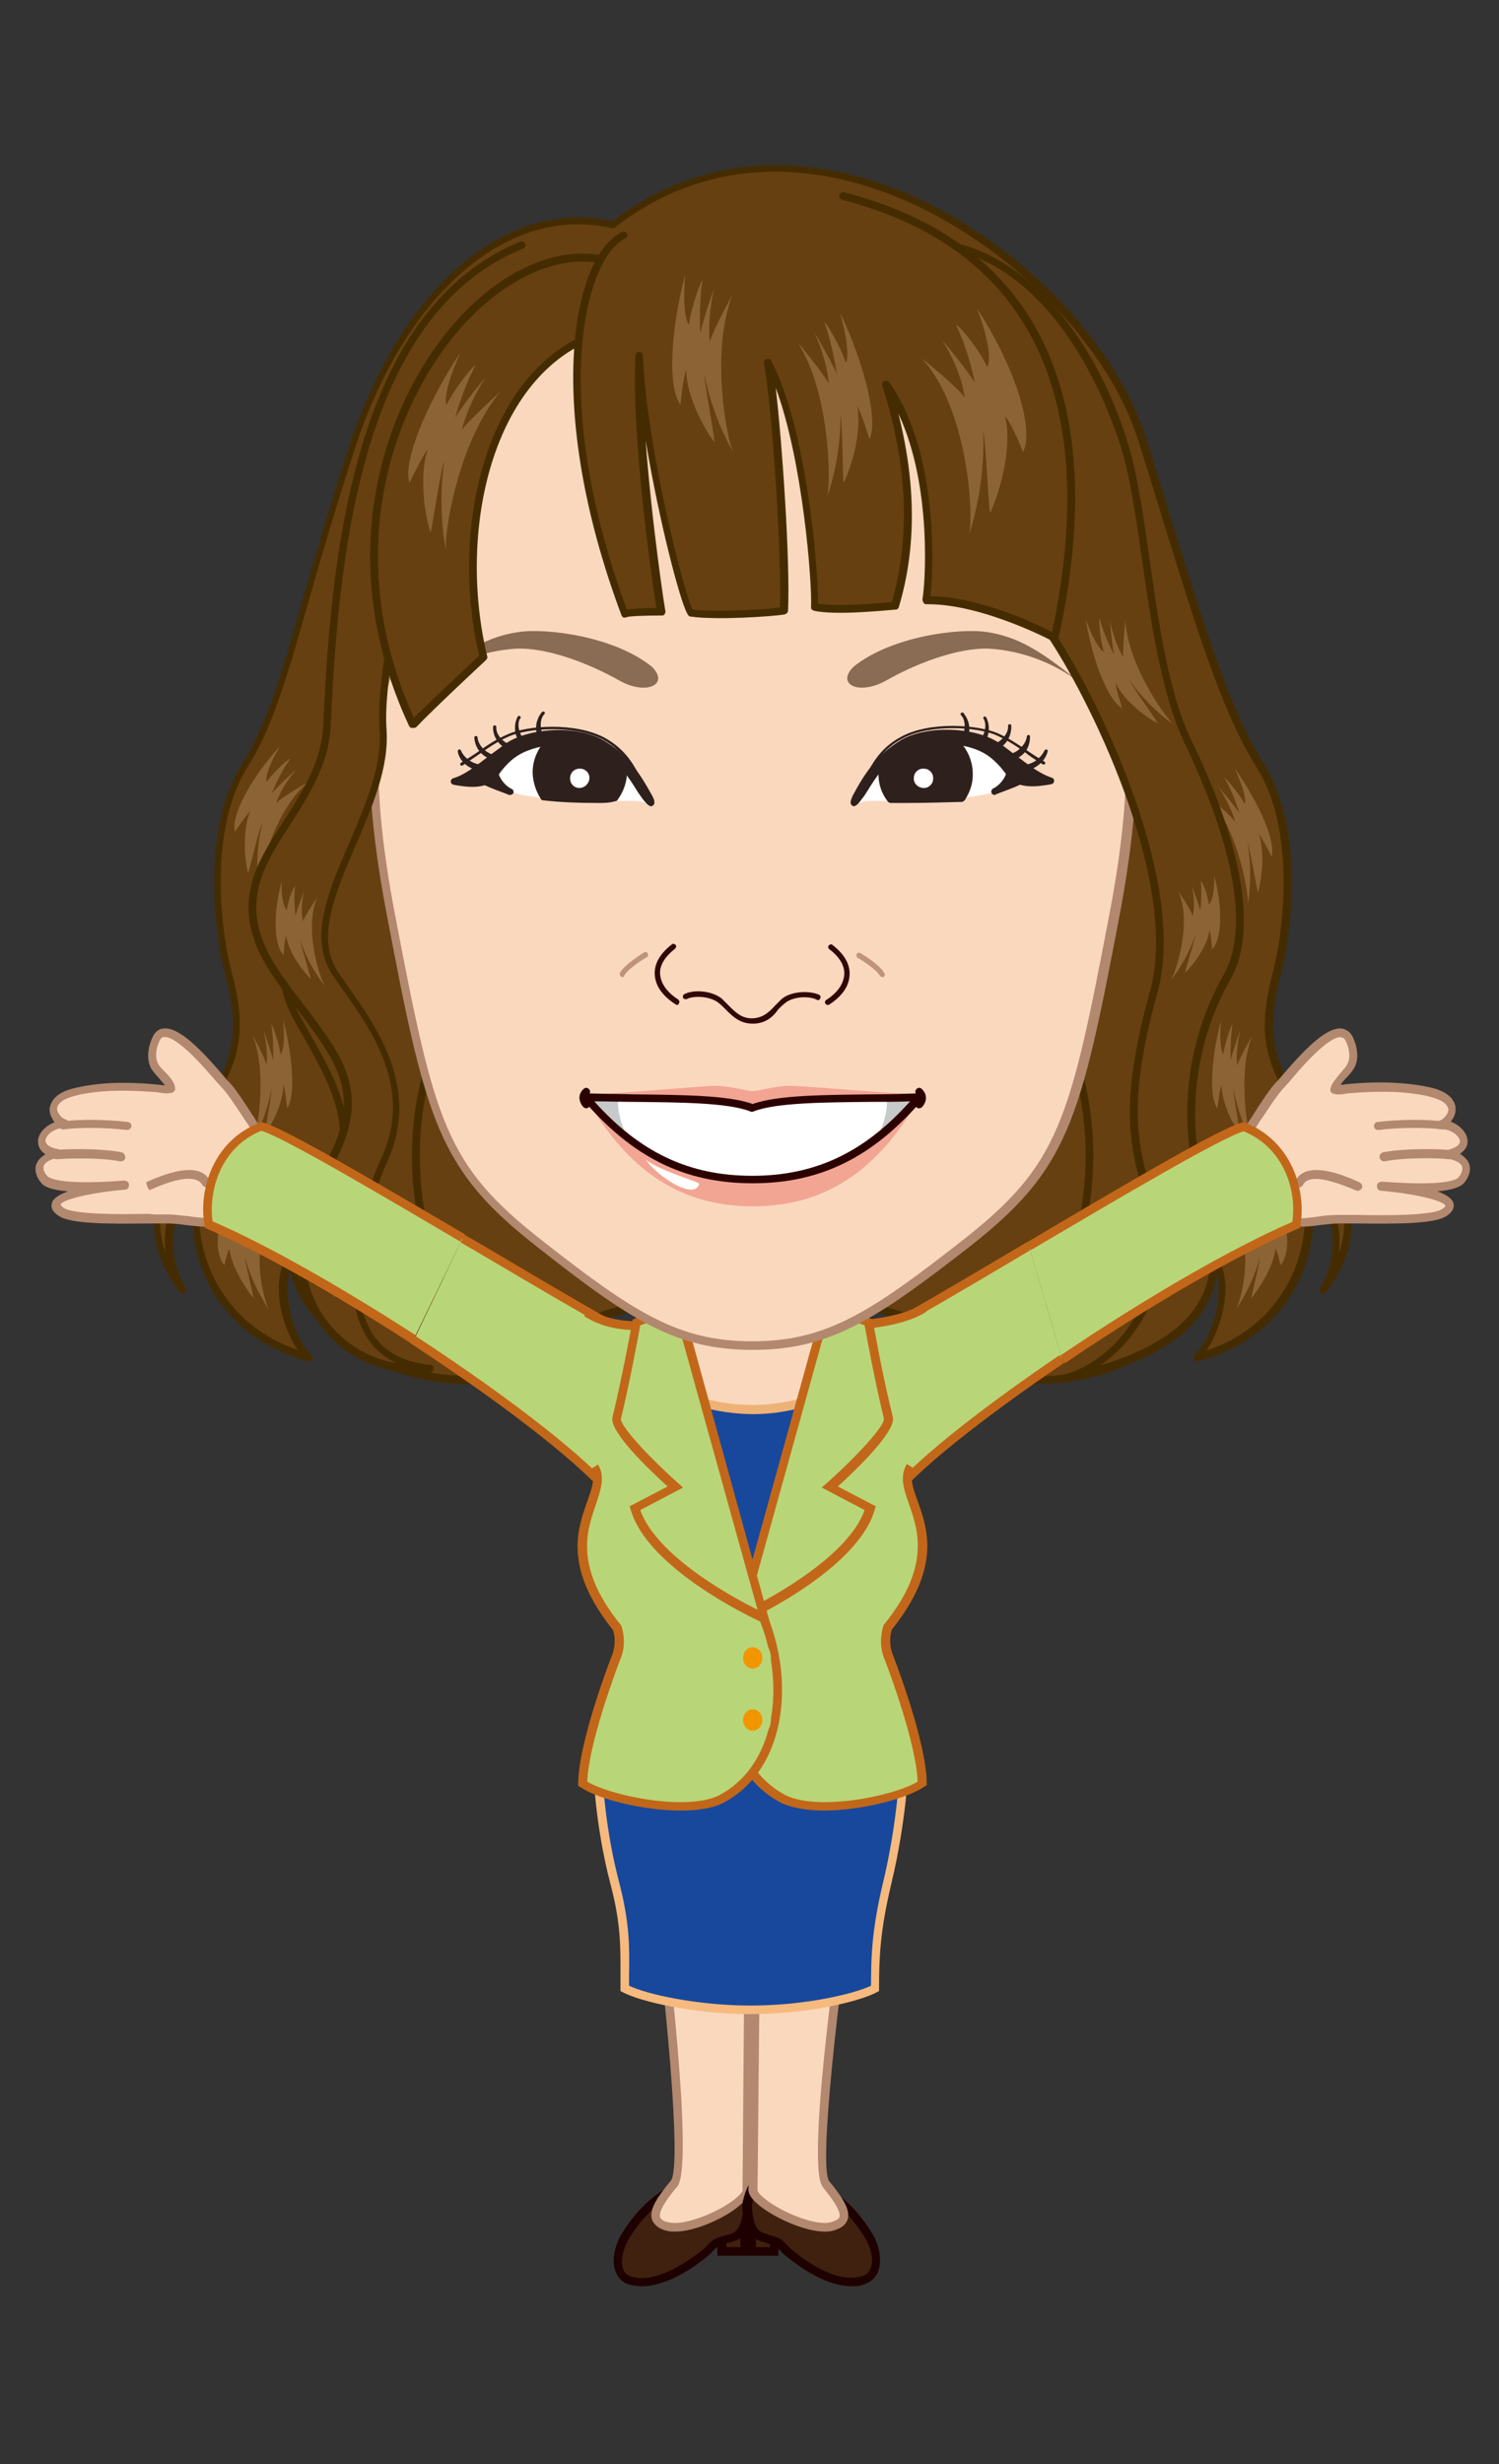 <?xml version="1.0" encoding="utf-8"?>
<!-- Generator: Adobe Illustrator 26.5.1, SVG Export Plug-In . SVG Version: 6.00 Build 0)  -->
<svg version="1.1" xmlns="http://www.w3.org/2000/svg" xmlns:xlink="http://www.w3.org/1999/xlink" x="0px" y="0px"
	 viewBox="0 0 280 460" style="enable-background:new 0 0 280 460;" xml:space="preserve">
<rect x="0" y="0" width="280" height="460" fill="#333333" stroke="none"/>
<style type="text/css">
	.st0{fill:#40210F;}
	.st1{fill:#1E0000;}
	.st2{fill:#FAD8BE;}
	.st3{fill:#B2886F;}
	.st4{fill:#17489C;}
	.st5{fill:#F6BA7E;}
	.st6{fill:#664011;}
	.st7{fill:#452C00;}
	.st8{fill:#8C6334;}
	.st9{fill:#B8D678;}
	.st10{fill:#C26719;}
	.st11{fill:#EEB277;}
	.st12{fill:#F29600;}
	.st13{fill:#896C53;}
	.st14{fill:#FFFFFF;}
	.st15{fill:#2E201D;}
	.st16{fill:#310807;}
	.st17{fill:#F2A593;}
	.st18{fill:#2C0201;}
	.st19{fill:#C8C9CA;}
	.st20{fill:#BD947A;}
	.st21{fill:#F1CFB0;}
	.st22{fill:#290606;}
	.st23{fill:none;stroke:#B2886F;stroke-width:1.3;stroke-linecap:round;stroke-linejoin:round;}
</style>
<g id="レイヤー_1">
</g>
<g id="レイヤー_3">
	<g>
		<g>
			<g>
				<g>
					<polygon class="st0" points="134.8,420.3 139.1,420.3 139,412.6 134.7,412.6 					"/>
					<path class="st1" d="M139.9,421.1H134l-0.1-9.4h5.9L139.9,421.1z M135.7,419.5h2.6l-0.1-6h-2.6L135.7,419.5z"/>
				</g>
				<g>
					<path class="st0" d="M137.6,407c-4.1-2.4-8.6-0.3-12.3,1.9c-3.6,2.1-6.2,5-8.4,8.4c-1.6,2.6-2.7,7.5,1.3,8.4
						c4.7,1.1,10.5-2.7,13.9-5.5c0.7-0.6,1.2-1.4,2-1.8c1.5-0.7,3.2-0.5,4.3-2c0.7-0.9,1.4-3.8,1.2-5.1
						C139.4,410.1,138.6,407.7,137.6,407z"/>
					<path class="st1" d="M119.9,426.8c-0.7,0-1.3-0.1-1.9-0.2c-1.5-0.3-2.5-1.2-3-2.5c-0.9-2.2,0-5.3,1.2-7.2
						c2.4-3.9,5.3-6.7,8.7-8.7c4.1-2.4,8.8-4.5,13.2-1.9c1.5,0.9,2.3,3.8,2.4,5c0.2,1.5-0.4,4.5-1.4,5.7c-0.9,1.2-2.1,1.5-3.2,1.7
						c-0.5,0.1-1,0.3-1.5,0.5c-0.4,0.2-0.7,0.5-1.1,0.9c-0.3,0.3-0.5,0.5-0.8,0.8C130.3,422.8,124.9,426.8,119.9,426.8z
						 M133.6,406.8c-2.6,0-5.3,1.3-8,2.9c-3.2,1.9-5.8,4.5-8.1,8.2c-1,1.6-1.7,4.1-1.1,5.7c0.3,0.8,0.9,1.3,1.9,1.5
						c4.8,1.1,10.8-3.4,13.2-5.3c0.2-0.2,0.4-0.4,0.6-0.6c0.4-0.5,0.9-1,1.6-1.3c0.6-0.3,1.2-0.4,1.8-0.6c0.9-0.2,1.7-0.4,2.3-1.2
						c0.6-0.7,1.2-3.3,1-4.5c-0.2-1.4-0.9-3.4-1.6-3.8h0C136,407.1,134.8,406.8,133.6,406.8z"/>
				</g>
				<g>
					<path class="st2" d="M140,350.3h-17.7c0,0,6.9,53.4,3.6,57.3c-3.2,3.8-5.4,7.1-1,8c4.4,1,14.6-4.4,14.6-6.8
						C139.6,406.3,140,350.3,140,350.3z"/>
					<path class="st3" d="M126.1,416.6c-0.5,0-0.9,0-1.3-0.1c-1.6-0.3-2.6-1.1-3-2.1c-0.7-2,1.3-4.6,3.5-7.3
						c2.2-2.7-1.2-36.2-3.8-56.7c0-0.2,0-0.5,0.2-0.7c0.2-0.2,0.4-0.3,0.6-0.3H140c0.2,0,0.4,0.1,0.6,0.2c0.2,0.2,0.2,0.4,0.2,0.6
						c0,0-0.5,56-0.5,58.5c0,0.9-0.7,1.8-2,2.9C135.6,414,129.9,416.6,126.1,416.6z M123.2,351.2c1.4,10.8,6.5,53.2,3.3,57
						c-1.2,1.4-3.6,4.4-3.2,5.7c0.2,0.6,1.1,0.9,1.8,1c2.8,0.6,9.1-1.9,12.2-4.4c1.4-1.1,1.4-1.6,1.4-1.6c0-2.3,0.4-50.7,0.5-57.7
						H123.2z"/>
				</g>
			</g>
			<g>
				<g>
					<polygon class="st0" points="144.6,420.3 140.4,420.3 140.3,412.6 144.6,412.6 					"/>
					<path class="st1" d="M145.4,421.1h-5.9l-0.1-9.4h5.9L145.4,421.1z M141.2,419.5h2.6l0-6h-2.6L141.2,419.5z"/>
				</g>
				<g>
					<path class="st0" d="M141.8,407c4.1-2.4,8.6-0.3,12.3,1.9c3.5,2.1,6.1,5,8.3,8.4c1.6,2.6,2.6,7.5-1.5,8.4
						c-4.7,1.1-10.4-2.7-13.8-5.5c-0.7-0.6-1.2-1.4-2-1.8c-1.5-0.7-3.2-0.5-4.3-2c-0.7-0.9-1.3-3.8-1.1-5.1
						C139.8,410.1,140.7,407.7,141.8,407z"/>
					<path class="st1" d="M159.1,426.8c-5.1,0-10.3-4-12.6-5.9c-0.3-0.2-0.5-0.5-0.8-0.8c-0.4-0.4-0.7-0.7-1.1-0.9
						c-0.5-0.2-1-0.3-1.5-0.5c-1-0.3-2.2-0.6-3.1-1.7c-0.9-1.2-1.5-4.2-1.3-5.7c0.2-1.2,1-4.1,2.5-5l0,0c4.4-2.6,8.9-0.6,13.1,1.9
						c3.4,2,6.2,4.8,8.6,8.7c1.2,1.9,2,5,1.1,7.2c-0.5,1.3-1.6,2.1-3.1,2.5C160.4,426.8,159.8,426.8,159.1,426.8z M145.7,406.8
						c-1.2,0-2.4,0.3-3.5,0.9l0,0c-0.7,0.4-1.5,2.4-1.7,3.8c-0.2,1.2,0.4,3.8,0.9,4.5c0.6,0.7,1.3,0.9,2.2,1.2
						c0.6,0.2,1.2,0.3,1.8,0.6c0.7,0.3,1.1,0.8,1.6,1.3c0.2,0.2,0.4,0.4,0.6,0.6c2.3,2,8.2,6.5,13.1,5.3c1-0.2,1.6-0.7,1.9-1.5
						c0.7-1.6,0-4.1-1-5.7c-2.3-3.7-4.8-6.3-8-8.2C151,408.1,148.3,406.8,145.7,406.8z"/>
				</g>
				<g>
					<path class="st2" d="M141.2,350.3H159c0,0-7.9,53.4-4.7,57.3c3.1,3.8,5.3,7.1,0.8,8c-4.4,1-14.5-4.4-14.5-6.8
						C140.6,406.3,141.2,350.3,141.2,350.3z"/>
					<path class="st3" d="M154,416.6c-3.8,0-9.5-2.7-12.2-4.9c-1.3-1.1-2-2-2-2.9c0-2.5,0.6-58,0.6-58.5c0-0.5,0.4-0.8,0.8-0.8H159
						c0.2,0,0.5,0.1,0.6,0.3c0.2,0.2,0.2,0.4,0.2,0.7c-3,20.5-7,54-4.9,56.7c2.2,2.7,4.1,5.3,3.4,7.2c-0.4,1.1-1.4,1.7-3,2.1
						C154.9,416.6,154.4,416.6,154,416.6z M142.1,351.2c-0.1,6.9-0.6,55.4-0.6,57.7c0,0,0,0.5,1.4,1.6c3.1,2.5,9.3,5,12.1,4.4
						c0.7-0.2,1.6-0.5,1.8-1c0.4-1.3-2-4.2-3.1-5.6c-3.2-3.9,2.8-46.2,4.4-57H142.1z"/>
				</g>
			</g>
			<g>
				<path class="st4" d="M140.2,375.2c-10.9,0-20.7-2.5-23.5-4c0-6.3,0.4-11.1-1.9-19.8c-3-11.6-3.1-21.7-3.1-21.7l28.6-2.7
					l28.6,2.7c0,0-0.4,10.1-3.1,21.7c-2.1,8.7-2.3,13.4-2.3,19.8C160.7,372.8,151.1,375.2,140.2,375.2z"/>
				<path class="st5" d="M140.2,376c-10.7,0-20.8-2.4-23.9-4.1l-0.4-0.2v-0.5c0-0.9,0-1.7,0-2.5c0-5.2,0.1-9.6-1.9-17.1
					c-3-11.5-3.2-21.8-3.2-21.9l0-0.7l29.4-2.8l0.1,0l29.4,2.8l0,0.7c0,0.1-0.4,10.3-3.2,21.9c-2.1,8.9-2.3,13.7-2.3,19.6v0.5
					l-0.4,0.2C160.9,373.5,151.3,376,140.2,376z M117.5,370.7c3.3,1.6,12.8,3.7,22.7,3.7c10.6,0,19.6-2.3,22.5-3.7
					c0-5.8,0.2-10.7,2.3-19.5c2.3-9.6,2.9-18.3,3.1-20.8l-27.8-2.6l-27.8,2.6c0.1,2.5,0.6,11.2,3.1,20.8c2,7.6,2,12.2,1.9,17.5
					C117.5,369.4,117.5,370,117.5,370.7z"/>
			</g>
		</g>
		<g>
			<g>
				<path class="st6" d="M114.4,42.1c37.9-29.3,89.1,8.6,99,40.3c9.9,31.7,14.7,49.2,21.9,60.5c7.2,11.3,5.6,29.6,3.1,39.1
					c-2.5,9.5-2.5,16.2,5.3,26.3c7.8,10.1,11.7,21.9,3.3,32.6c3.1-5.5,4.9-14.5-5.3-25.2c6.6,11.3,2.1,32.6-18.3,37.8
					c4.1-4,6.8-14.7,2.9-18.9c1.4,6.3-10.5,25.2-38,22.9c3.7-3.4,8.2-9.2,8-13.5c-2.5,3.8-9.9,16.8-28.4,12.2
					c5.8-1.5,18.1-13.5-27.3-13.5s-33.1,12-27.3,13.5c-18.5,4.6-25.9-8.4-28.4-12.2c-0.2,4.2,4.3,10.1,8,13.5
					c-27.5,2.3-39.5-16.6-38-22.9c-3.9,4.2-1.2,14.9,2.9,18.9c-20.4-5.3-24.9-26.5-18.3-37.8c-10.3,10.7-8.4,19.8-5.3,25.2
					c-8.4-10.7-4.5-22.5,3.3-32.6c7.8-10.1,7.8-16.8,5.3-26.3c-2.5-9.5-4.1-27.7,3.1-39.1c7.2-11.3,9.6-27.7,19.9-59.3
					C75.8,52.8,95.7,37.7,114.4,42.1z"/>
				<path class="st7" d="M88.3,258.4c-16.9,0-26-8.2-29.2-12c-2.7-3.1-4.4-6.5-4.9-9.2c-1.5,4.6,0.6,12.5,4,15.8
					c0.2,0.2,0.3,0.6,0.1,0.8c-0.2,0.3-0.5,0.4-0.8,0.3c-9.1-2.4-16-8.2-19.4-16.3c-2.5-5.9-2.8-12.6-1.1-18.2
					c-6.6,8.8-5,16.1-2.3,20.9c0.2,0.3,0.1,0.7-0.2,0.9c-0.3,0.2-0.7,0.1-0.9-0.2c-7.5-9.5-6.3-21,3.3-33.4
					c7.5-9.7,7.7-16.3,5.2-25.7c-2.2-8.5-4.4-27.7,3.2-39.6c4.5-7.2,7.2-16.4,11.2-30.4c2.2-7.7,5-17.3,8.7-28.7
					c9.7-29.7,29.4-46.6,49.2-42.1c17.5-13.4,36-11.5,48.5-7.6c22.9,7.2,45,28.1,51.3,48.5c1.3,4.1,2.5,8,3.6,11.6
					c7.5,24.3,12,38.9,18.2,48.7c7.6,11.9,5.4,31.1,3.2,39.6c-2.4,9.4-2.3,15.9,5.2,25.7c9.6,12.4,10.7,24,3.3,33.4
					c-0.2,0.3-0.6,0.4-0.9,0.2c-0.3-0.2-0.4-0.6-0.2-0.9c2.7-4.8,4.3-12.1-2.3-20.9c1.7,5.6,1.3,12.3-1.1,18.2
					c-3.4,8.2-10.3,14-19.4,16.3c-0.3,0.1-0.6-0.1-0.8-0.3c-0.2-0.3-0.1-0.6,0.1-0.8c3.4-3.3,5.6-11.2,4-15.8
					c-0.5,2.8-2.3,6.2-4.9,9.2c-3.6,4.1-14,13.5-33.9,11.8c-0.3,0-0.5-0.2-0.6-0.5c-0.1-0.3,0-0.6,0.2-0.7c2.9-2.7,5.8-6.4,7.1-9.6
					c-3.8,5.3-11.7,13.4-27.2,9.5c-0.3-0.1-0.5-0.4-0.5-0.7c0-0.3,0.2-0.6,0.5-0.7c2.3-0.6,5.7-3,5.4-5.3c-0.3-2-3.9-6.8-32.6-6.8
					c-28.6,0-32.3,4.7-32.6,6.8c-0.3,2.3,3.1,4.7,5.4,5.3c0.3,0.1,0.5,0.4,0.5,0.7c0,0.3-0.2,0.6-0.5,0.7
					c-15.5,3.9-23.4-4.3-27.2-9.5c1.3,3.2,4.2,6.9,7.1,9.6c0.2,0.2,0.3,0.5,0.2,0.7c-0.1,0.3-0.3,0.4-0.6,0.5
					C91.3,258.3,89.8,258.4,88.3,258.4z M189.9,256.9c18.2,1,27.8-7.6,31.1-11.4c3.8-4.4,5.1-8.7,4.6-10.8c-0.1-0.3,0.1-0.6,0.4-0.8
					c0.3-0.1,0.6-0.1,0.8,0.1c3.8,4.1,1.9,13.1-1.4,18.1c7.6-2.5,13.4-7.8,16.3-14.9c3-7.1,2.7-15.5-0.6-21.3
					c-0.2-0.3-0.1-0.7,0.2-0.9c0.3-0.2,0.7-0.2,0.9,0.1c6.9,7.2,8.5,13.6,7.9,18.8c2.6-7.5,0.3-16-6.9-25.3c-7.9-10.2-8-17-5.5-26.9
					c2.2-8.3,4.3-27-3-38.5c-6.3-10-10.9-24.7-18.4-49.1c-1.1-3.6-2.3-7.5-3.6-11.6c-6.2-20-27.9-40.5-50.4-47.6
					c-12.2-3.9-30.4-5.7-47.5,7.6c-0.2,0.1-0.4,0.2-0.6,0.1c-19.1-4.5-38.4,12-47.9,41.1c-3.7,11.4-6.5,21-8.7,28.7
					c-4,14.1-6.7,23.4-11.3,30.7c-7.3,11.5-5.2,30.2-3,38.5c2.6,9.8,2.4,16.7-5.5,26.9c-7.2,9.3-9.5,17.7-6.9,25.3
					c-0.6-5.2,1-11.7,7.9-18.8c0.2-0.3,0.6-0.3,0.9-0.1c0.3,0.2,0.4,0.6,0.2,0.9c-3.4,5.8-3.6,14.2-0.6,21.3
					c3,7.1,8.7,12.3,16.3,14.9c-3.4-4.9-5.2-14-1.4-18.1c0.2-0.2,0.6-0.3,0.8-0.1c0.3,0.1,0.4,0.5,0.4,0.8
					c-0.5,2.1,0.8,6.3,4.6,10.8c3.3,3.8,12.9,12.4,31.1,11.4c-3.7-3.7-7.3-9-7.1-12.9c0-0.3,0.2-0.6,0.5-0.6c0.3-0.1,0.6,0,0.8,0.3
					l0.3,0.5c2.6,4.1,9.4,14.7,25.1,11.8c-2.3-1.2-4.6-3.5-4.3-6c0.7-5.2,12.4-8,34-8c21.6,0,33.3,2.8,34,8c0.3,2.5-2,4.7-4.3,6
					c15.7,2.9,22.5-7.7,25.1-11.8l0.3-0.5c0.2-0.3,0.5-0.4,0.8-0.3c0.3,0.1,0.5,0.3,0.5,0.6C197.2,247.9,193.6,253.1,189.9,256.9z"
					/>
			</g>
			<path class="st7" d="M84.8,244.7c-0.2,0-0.5-0.1-0.6-0.3c-10.9-18.7-9.3-46.5,3.4-60.7c0.3-0.3,0.7-0.3,1-0.1
				c0.3,0.3,0.3,0.7,0.1,1c-12.3,13.8-13.8,40.8-3.2,59.1c0.2,0.3,0.1,0.8-0.3,1C85.1,244.7,85,244.7,84.8,244.7z"/>
			<path class="st7" d="M54.8,235.3c-0.1,0-0.3,0-0.4-0.1c-0.3-0.2-0.4-0.7-0.2-1c14.4-19.6,9.6-28,2.4-40.8c-0.6-1-1.2-2.1-1.8-3.2
				c-6.3-11.3-0.6-25,4.9-38.3c1.7-4.1,3.4-8.3,4.7-12.3c0.1-0.4,0.5-0.6,0.9-0.4c0.4,0.1,0.6,0.5,0.4,0.9
				c-1.3,4.1-3.1,8.3-4.8,12.4c-5.3,13-10.9,26.4-4.9,37.1c0.6,1.1,1.2,2.2,1.8,3.2c7.2,12.7,12.4,21.9-2.5,42.3
				C55.3,235.2,55,235.3,54.8,235.3z"/>
			<path class="st7" d="M196.3,244.7c-0.1,0-0.2,0-0.3-0.1c-0.3-0.2-0.5-0.6-0.3-1c10.6-18.2,9.1-45.3-3.2-59.1
				c-0.3-0.3-0.2-0.7,0.1-1c0.3-0.3,0.7-0.2,1,0.1c12.7,14.2,14.2,42,3.4,60.7C196.7,244.6,196.5,244.7,196.3,244.7z"/>
			<path class="st7" d="M226.3,235.3c-0.2,0-0.4-0.1-0.6-0.3c-14.9-20.4-9.7-29.6-2.5-42.3c0.6-1,1.2-2.1,1.8-3.2
				c5.9-10.7,0.4-24.1-4.9-37.1c-1.7-4.1-3.4-8.3-4.8-12.4c-0.1-0.4,0.1-0.8,0.4-0.9c0.4-0.1,0.8,0.1,0.9,0.4
				c1.3,4,3.1,8.2,4.7,12.3c5.5,13.3,11.1,27,4.9,38.3c-0.6,1.1-1.2,2.2-1.8,3.2c-7.2,12.7-12,21.1,2.4,40.8c0.2,0.3,0.2,0.8-0.2,1
				C226.6,235.2,226.4,235.3,226.3,235.3z"/>
			<g>
				<path class="st8" d="M47.2,193.3c2.8,7.1,0.9,18.1,0,19.9c2.8-5.1,3.5-10,3.5-10c0.1,1-1.4,8.9-1.2,8.5c2.2-3.1,3.5-7,3.4-9.2
					c0.4,0.9,0.7,3.9,0.7,4.4c1.6-2,1.2-9.3-0.7-16.5c0.5,5.6-0.5,6.4-0.5,6.4c-0.4-2.5-1.6-5.8-1.7-5.5c0.5,3.2,0.3,6.6,0.3,6.6
					c-0.4-1.7-1.8-5.7-1.8-5.7c1,4.1,0.6,6.7,0.6,6.7C49.6,197.6,47.2,193.3,47.2,193.3z"/>
			</g>
			<g>
				<path class="st8" d="M57.6,146c-6.4,5.2-9.4,17.5-9.3,19.9c-0.8-7,0.7-12.3,0.7-12.3c-0.6,0.9-2.6,9.9-2.7,9.3
					c-1-4.6-0.6-9.3,0.5-11.5c-0.8,0.7-2.6,3.4-2.9,3.9c-0.8-3.1,3-10.1,8.4-16c-3.1,5.2-2.5,6.7-2.5,6.7c1.6-2.3,4.5-4.7,4.4-4.3
					c-2.1,2.8-3.4,6.4-3.4,6.4c1.2-1.5,4.6-4.5,4.6-4.5c-3,3.5-3.8,6.3-3.8,6.3C52.9,148.6,57.6,146,57.6,146z"/>
			</g>
			<g>
				<path class="st8" d="M50.4,228.6c-3.6,4.3-1.2,14.1-0.1,16c-3.6-5.5-4.5-9.8-4.5-9.8c-0.1,0.7,1.8,7.9,1.5,7.5
					c-2.8-3.6-4.4-7.4-4.4-9.2c-0.5,0.6-0.9,2.8-1,3.1c-2-2.4-1.5-8.1,1-12.9c-0.6,4.2,0.6,5.4,0.6,5.4c0.5-1.8,2.1-3.8,2.2-3.6
					c-0.7,2.3-0.4,5.2-0.4,5.2c0.5-1.2,2.3-3.7,2.3-3.7c-1.3,2.8-0.8,5.1-0.8,5.1C47.3,230.8,50.4,228.6,50.4,228.6z"/>
			</g>
			<g>
				<path class="st8" d="M94.6,235.5c0.1,6.5,6.7,14.1,8.3,15.1c-5.1-2.8-7.9-6.2-7.9-6.2c0.3,0.8,5.2,6.2,4.8,6
					c-3.6-1.5-6.6-3.9-7.5-5.6c0,0.9,0.9,3.2,1.1,3.6c-2.5-0.9-5.1-6.6-6.2-12.8c1.8,4.4,3.1,4.7,3.1,4.7c-0.7-2-0.7-5.1-0.5-4.9
					c0.8,2.6,2.5,5.2,2.5,5.2c-0.3-1.4-0.5-5-0.5-5c0.7,3.5,2.2,5.4,2.2,5.4C93.8,239.7,94.6,235.5,94.6,235.5z"/>
			</g>
			<g>
				<path class="st8" d="M233.9,193.3c-2.8,7.1-0.9,18.1,0,19.9c-2.8-5.1-3.5-10-3.5-10c-0.1,1,1.4,8.9,1.2,8.5
					c-2.2-3.1-3.5-7-3.4-9.2c-0.4,0.9-0.7,3.9-0.8,4.4c-1.6-2-1.2-9.3,0.7-16.5c-0.5,5.6,0.4,6.4,0.4,6.4c0.4-2.5,1.6-5.8,1.7-5.5
					c-0.5,3.2-0.3,6.6-0.3,6.6c0.4-1.7,1.8-5.7,1.8-5.7c-1,4.1-0.6,6.7-0.6,6.7C231.5,197.6,233.9,193.3,233.9,193.3z"/>
			</g>
			<g>
				<path class="st8" d="M225.6,148.6c5.6,6.1,7.7,18.1,7.5,20.3c1-6.4-0.1-11.6-0.1-11.6c0.5,1,1.9,9.7,2,9.2
					c1.1-4.1,1-8.5,0.1-10.8c0.7,0.8,2.2,3.7,2.4,4.2c0.9-2.7-2.3-10-6.9-16.5c2.6,5.5,1.9,6.7,1.9,6.7c-1.3-2.4-3.9-5.2-3.8-4.9
					c1.8,3,2.8,6.6,2.8,6.6c-1-1.6-4-5-4-5c2.6,3.8,3.2,6.6,3.2,6.6C229.7,152,225.6,148.6,225.6,148.6z"/>
			</g>
			<g>
				<path class="st8" d="M230.7,228.6c3.6,4.3,1.2,14.1,0.1,16c3.6-5.5,4.5-9.8,4.5-9.8c0.1,0.7-1.8,7.9-1.5,7.5
					c2.8-3.6,4.4-7.4,4.4-9.2c0.5,0.6,0.9,2.8,1,3.1c2-2.4,1.5-8.1-1-12.9c0.6,4.2-0.6,5.4-0.6,5.4c-0.5-1.8-2.1-3.8-2.2-3.6
					c0.7,2.3,0.4,5.2,0.4,5.2c-0.5-1.2-2.3-3.7-2.3-3.7c1.3,2.8,0.8,5.1,0.8,5.1C233.8,230.8,230.7,228.6,230.7,228.6z"/>
			</g>
			<g>
				<path class="st8" d="M186.6,235.5c-0.1,6.5-6.7,14.1-8.3,15.1c5.1-2.8,7.9-6.2,7.9-6.2c-0.3,0.8-5.2,6.2-4.8,6
					c3.6-1.5,6.6-3.9,7.5-5.6c0,0.9-0.9,3.2-1.1,3.6c2.5-0.9,5.1-6.6,6.2-12.8c-1.8,4.4-3.1,4.7-3.1,4.7c0.7-2,0.7-5.1,0.5-4.9
					c-0.8,2.6-2.5,5.2-2.5,5.2c0.3-1.4,0.5-5,0.5-5c-0.7,3.5-2.2,5.4-2.2,5.4C187.3,239.7,186.6,235.5,186.6,235.5z"/>
			</g>
		</g>
		<g>
			<path class="st9" d="M192.2,232.7c-14.6,8.6-28.8,17-34.2,19.4c-4.3,0.9-10.7,2.2-11.8,4.1c-1.1,1.9,1.4,26.4,6,29.5
				c4.7,3.1,11.1,0.7,14.3-6.1c3.8-5.4,16.8-15.7,31.9-25.9"/>
			<path class="st10" d="M156.6,287.9c-1.7,0-3.4-0.5-4.8-1.5c-4.9-3.2-7.7-28-6.3-30.6c1.1-1.9,5.7-3.2,12.3-4.5
				c5.4-2.5,19.3-10.7,34-19.4l0.8,1.4c-14.8,8.8-28.8,17-34.3,19.5l-0.2,0.1c-2.5,0.5-10.3,2.1-11.2,3.7
				c-0.8,1.9,1.5,25.6,5.8,28.4c1.8,1.2,3.9,1.5,6,0.9c2.9-0.8,5.5-3.3,7-6.7l0.1-0.1c3.7-5.2,16-15.2,32.1-26.1l0.9,1.4
				c-15.9,10.8-28.1,20.6-31.7,25.6c-1.8,3.8-4.7,6.5-8,7.5C158.3,287.8,157.4,287.9,156.6,287.9z"/>
		</g>
		<g>
			<path class="st9" d="M86.4,231.2c15.5,9.1,31.1,18.4,36.8,21c8,1.4,7.3,13.6,6.9,20.4c-0.4,6.7-3.2,13.7-5.3,12.6
				c-2.1-1.1-10.1-5.5-10.1-5.5c-4.3-6-20.1-18.2-37.4-29.5"/>
			<path class="st10" d="M125.2,286.1c-0.3,0-0.6-0.1-0.8-0.2c-2.1-1.1-9.8-5.3-10.2-5.5l-0.2-0.1l-0.1-0.2
				c-4-5.6-18.9-17.4-37.2-29.3l0.9-1.4c18.5,12.1,33.2,23.7,37.5,29.6c1.1,0.6,8,4.4,9.9,5.4c0,0,0.1,0,0.3-0.1
				c1.5-0.9,3.5-6.2,3.8-11.9c0.4-6.4,1.1-18.2-6.2-19.5l-0.2-0.1c-5.4-2.5-19.4-10.7-34.3-19.5l-2.6-1.5l0.8-1.4l2.6,1.5
				c14.7,8.7,28.6,16.9,34,19.4c8.6,1.6,7.9,14.3,7.5,21.2c-0.3,5.2-2.2,11.8-4.6,13.2C125.9,286,125.5,286.1,125.2,286.1z"/>
		</g>
		<g>
			<g>
				<g>
					<path class="st2" d="M140.6,242.2c-9.6,0-15.2,2.8-18.9,4.2c-0.1,3.2,0.5,7.5,1.6,12.1c4.2,2.3,10.3,4.5,17.4,4.5
						c7.1,0,13.2-2.2,17.4-4.5c1.1-4.7,1.7-8.9,1.6-12.1C155.7,245,150.2,242.2,140.6,242.2z"/>
					<path class="st11" d="M140.6,263.9c-8.3,0-14.7-2.9-17.8-4.6c-0.2-0.1-0.4-0.3-0.4-0.5c-1.1-5.1-1.7-9.2-1.6-12.3
						c0-0.3,0.2-0.6,0.5-0.7c0.5-0.2,0.9-0.4,1.5-0.6c3.6-1.5,9.2-3.7,17.8-3.7c8.6,0,14.1,2.2,17.8,3.7c0.5,0.2,1,0.4,1.5,0.6
						c0.3,0.1,0.5,0.4,0.5,0.7c0.1,3.1-0.5,7.3-1.6,12.3c0,0.2-0.2,0.4-0.4,0.5C155.2,261.1,148.8,263.9,140.6,263.9z M123.9,258.1
						c3,1.7,9,4.2,16.6,4.2c7.6,0,13.6-2.6,16.6-4.2c1-4.5,1.5-8.2,1.5-11c-0.3-0.1-0.6-0.3-1-0.4c-3.7-1.5-8.9-3.6-17.1-3.6
						c-8.3,0-13.4,2.1-17.1,3.6c-0.3,0.1-0.7,0.3-1,0.4C122.4,249.9,122.9,253.6,123.9,258.1z"/>
				</g>
				<g>
					<path class="st4" d="M123.2,258.6c3.6,15.9,12.4,36.9,17.4,39.8c5-2.9,13.8-23.9,17.4-39.8c-4.2,2.3-10.3,4.5-17.4,4.5
						C133.5,263.1,127.4,260.9,123.2,258.6z"/>
					<path class="st11" d="M140.6,299.4l-0.4-0.2c-5.4-3.2-14.3-24.8-17.7-40.3L122,257l1.6,0.9c2.9,1.6,9.1,4.4,17,4.4
						c7.9,0,14-2.7,17-4.4l1.6-0.9l-0.4,1.8c-3.5,15.5-12.4,37.2-17.7,40.3L140.6,299.4z M124.4,260.2c3.8,15.6,11.7,33.8,16.1,37.2
						c4.5-3.5,12.4-21.7,16.1-37.2c-3.4,1.7-9.1,3.8-16.1,3.8C133.5,263.9,127.9,261.9,124.4,260.2z"/>
				</g>
			</g>
			<g>
				<path class="st9" d="M170,273.7c-3.4,5.6,9.5,13-4.3,30.1c0,0-1,2.6,0.2,5.6c0.5,1.3,6.2,16.5,6.2,23.6
					c-4.4,3.1-19.9,6.2-26.2,2.7c-11.4-6.3-12.8-22.9-6.9-35.4c2.8-5.9,15.4-52.8,15.4-52.8c8.4,0,14.7-1.2,18-3.4"/>
				<path class="st10" d="M153.9,338c-3.2,0-6.2-0.5-8.3-1.6c-12-6.6-13.1-24.1-7.2-36.5c2.8-5.8,15.2-52.1,15.3-52.6l0.2-0.6h0.6
					c8.3,0,14.4-1.1,17.6-3.2l0.9,1.4c-3.4,2.2-9.5,3.4-17.8,3.5c-1.5,5.8-12.6,46.7-15.2,52.3c-5.6,11.7-4.7,28.1,6.5,34.3
					c5.8,3.2,20.3,0.4,24.9-2.4c-0.2-6.8-5.2-20.4-6.2-22.9c-1.3-3.2-0.2-6-0.2-6.2l0.1-0.2c8.8-10.8,6.4-17.6,4.7-22.5
					c-1-2.8-1.8-5.2-0.4-7.5l1.4,0.9c-1,1.6-0.3,3.5,0.6,6c1.9,5.3,4.4,12.5-4.8,24c-0.2,0.5-0.7,2.6,0.2,4.8
					c0.1,0.2,6.3,16.2,6.3,23.9v0.4l-0.4,0.2C169.6,335.7,161,338,153.9,338z"/>
			</g>
			<g>
				<path class="st9" d="M154.5,244l-16.1,58c0,0,21-9.5,24.2-20.6l-7.6-3.9c0,0,11.5-10.2,11-12.9c-1.9-7.4-3.7-17.8-3.7-17.8
					L154.5,244z"/>
				<path class="st10" d="M137.1,303.6l16.8-60.6l9.1,3.3l0.1,0.5c0,0.1,1.8,10.4,3.7,17.8c0.5,2.7-6.9,9.8-10.3,12.9l7.1,3.7
					l-0.2,0.6c-3.2,11.3-23.7,20.7-24.6,21.1L137.1,303.6z M155,245.1l-15.4,55.4c4.8-2.4,18.9-10.1,21.9-18.6l-8-4.2l0.9-0.8
					c5.4-4.8,11-10.8,10.7-12.1c-1.6-6.5-3.2-15.2-3.6-17.4L155,245.1z"/>
			</g>
			<g>
				<path class="st9" d="M111.1,273.7c3.4,5.6-9.5,13,4.3,30.1c0,0,1,2.6-0.2,5.6c-0.5,1.3-6.2,16.5-6.2,23.6
					c4.4,3.1,19.9,6.2,26.2,2.7c11.4-6.3,12.8-22.9,6.9-35.4c-2.8-5.9-15.4-52.8-15.4-52.8c-8.1-0.2-12.3,0.4-16.9-2.6"/>
				<path class="st10" d="M127.2,338c-7.2,0-15.7-2.2-18.8-4.4l-0.4-0.2v-0.4c0-7.7,6.2-23.8,6.3-23.9c0.9-2.3,0.4-4.3,0.2-4.8
					c-9.2-11.5-6.7-18.7-4.8-24c0.9-2.6,1.6-4.4,0.6-6l1.4-0.9c1.4,2.3,0.5,4.7-0.4,7.5c-1.7,4.9-4.1,11.7,4.7,22.5l0.1,0.2
					c0,0.1,1.1,3-0.2,6.1c-1,2.5-6,16.1-6.2,22.9c4.7,2.8,19.2,5.6,24.9,2.4c11.2-6.2,12.1-22.6,6.5-34.3
					c-2.7-5.6-13.7-46.6-15.2-52.3c-1,0-2,0-2.9,0c-6.1,0-9.7-0.1-13.9-2.7l0.9-1.4c3.8,2.4,7.2,2.4,13,2.5c1.1,0,2.3,0,3.5,0l0.6,0
					l0.2,0.6c0.1,0.5,12.6,46.8,15.3,52.6c5.9,12.4,4.8,29.8-7.2,36.4C133.5,337.5,130.5,338,127.2,338z"/>
			</g>
			<g>
				<path class="st9" d="M126.7,244l16.1,58c0,0-21-9.5-24.2-20.6l7.6-3.9c0,0-11.5-10.2-11-12.9c1.9-7.4,3.7-17.8,3.7-17.8
					L126.7,244z"/>
				<path class="st10" d="M144,303.6l-1.6-0.7c-0.9-0.4-21.4-9.8-24.6-21.1l-0.2-0.6l7.1-3.7c-3.4-3.1-10.9-10.2-10.3-12.9
					c1.8-7.4,3.7-17.7,3.7-17.8l0.1-0.5l9.1-3.3L144,303.6z M119.6,281.9c3,8.5,17,16.2,21.9,18.6l-15.4-55.4l-6.5,2.3
					c-0.4,2.1-2,10.9-3.6,17.4c-0.3,1.3,5.3,7.3,10.7,12.1l0.9,0.8L119.6,281.9z"/>
			</g>
			<g>
				<path class="st12" d="M143.2,309.6c0,1.6-1.2,2.8-2.6,2.8c-1.4,0-2.6-1.3-2.6-2.8c0-1.6,1.2-2.8,2.6-2.8
					C142,306.7,143.2,308,143.2,309.6z"/>
				<path class="st9" d="M140.5,313.2c-0.9,0-1.7-0.3-2.3-1c-0.7-0.7-1.1-1.7-1.1-2.7c0-2,1.6-3.7,3.5-3.7c0.9,0,1.7,0.4,2.3,1
					c0.7,0.7,1.1,1.7,1.1,2.7v0C144,311.6,142.4,313.2,140.5,313.2z M140.6,307.5c-1,0-1.8,0.9-1.8,2c0,0.6,0.2,1.1,0.6,1.5
					c0.3,0.3,0.7,0.5,1.2,0.5c1,0,1.8-0.9,1.8-2c0-0.6-0.2-1.1-0.6-1.5C141.4,307.7,141,307.5,140.6,307.5z"/>
			</g>
			<g>
				<path class="st12" d="M143.2,321.1c0,1.6-1.2,2.8-2.6,2.8c-1.4,0-2.6-1.3-2.6-2.8c0-1.6,1.2-2.8,2.6-2.8
					C142,318.2,143.2,319.5,143.2,321.1z"/>
				<path class="st9" d="M140.5,324.7c-0.9,0-1.7-0.3-2.3-1c-0.7-0.7-1.1-1.7-1.1-2.7c0-2,1.6-3.7,3.5-3.7c0.9,0,1.7,0.3,2.3,1
					c0.7,0.7,1.1,1.7,1.1,2.7v0C144,323.1,142.4,324.7,140.5,324.7z M140.6,319.1c-1,0-1.8,0.9-1.8,2c0,0.6,0.2,1.1,0.6,1.5
					c0.3,0.3,0.7,0.5,1.2,0.5c1,0,1.8-0.9,1.8-2c0-0.6-0.2-1.1-0.6-1.5C141.4,319.2,141,319.1,140.6,319.1z"/>
			</g>
		</g>
		<g>
			<g>
				<path class="st2" d="M140.6,251.2c14.1,0,22.4-5.4,39.6-18.9c18.3-14.3,20.5-22.4,28-61.9c4.8-25.6,3.4-39.5-0.9-48.2
					c-1.7-8.4-1.7-27-10.5-42.2c-8.7-15.1-40.8-22-56.2-22c-15.4,0-47.5,6.8-56.2,22c-8.8,15.2-8.8,33.8-10.5,42.2
					c-4.4,8.7-5.8,22.6-0.9,48.2c7.5,39.6,9.7,47.6,28,61.9C118.1,245.8,126.5,251.2,140.6,251.2z"/>
				<path class="st3" d="M140.6,252c-14.3,0-22.8-5.5-40.1-19.1c-18.7-14.6-20.9-23.4-28.3-62.4c-4.4-23.1-4.1-38.5,1-48.6
					c0.4-2,0.7-4.6,1.1-7.6c1.2-9.8,2.8-23.1,9.5-34.8c9-15.6,42-22.4,56.9-22.4c14.9,0,47.9,6.8,56.9,22.4
					c6.7,11.7,8.3,25,9.5,34.8c0.4,3,0.7,5.6,1.1,7.6c5,10.1,5.3,25.6,1,48.6c-7.4,39-9.6,47.8-28.3,62.4
					C163.4,246.5,154.9,252,140.6,252z M140.6,58.8c-14.6,0-46.8,6.5-55.5,21.6c-6.6,11.4-8.1,24.5-9.3,34.2
					c-0.4,3.1-0.7,5.7-1.1,7.8l-0.1,0.2c-4.9,9.8-5.2,24.9-0.9,47.7c7.5,39.3,9.4,47.1,27.7,61.4c17,13.3,25.3,18.7,39.1,18.7
					c13.8,0,22.1-5.4,39.1-18.7c18.3-14.3,20.2-22.1,27.7-61.4c4.3-22.8,4-37.9-0.9-47.7l-0.1-0.2c-0.4-2.1-0.7-4.7-1.1-7.8
					c-1.2-9.6-2.7-22.8-9.3-34.2C187.4,65.3,155.1,58.8,140.6,58.8z"/>
			</g>
			<path class="st13" d="M79.7,127.2c7.5-6.2,11.8-8.4,17.1-9.2c5.3-0.8,18,0.8,25,6.5c3.3,3.3-1.1,5.4-6.2,2.5
				c-5.1-2.9-13.2-6.2-19.3-5.9C90.3,121.5,84.4,123.7,79.7,127.2z"/>
			<path class="st13" d="M201.4,127.2c-7.5-6.2-11.8-8.4-17-9.2c-5.3-0.8-18,0.8-25,6.5c-3.3,3.3,1.1,5.4,6.2,2.5
				c5.1-2.9,13.2-6.2,19.3-5.9C190.9,121.5,196.7,123.7,201.4,127.2z"/>
			<g>
				<g>
					<g>
						<path class="st6" d="M96.6,60.4c-13.8,14-26.1,60.1-25.1,75.8c1.1,15.7-16.6,33.8-8.9,45.5c4.3,6.6,16.1,19.3,9.3,34.4
							c-5.4,11.9-12.1,37.4,8.5,39.3c-19.3,1.9-31-18.3-20.2-35.9c10.5-17,1.8-22.9-8.3-37.2c-14.5-20.5,8.4-28.6,9.1-47.2
							c1.3-31.1,5.5-76.9,36.3-89.4"/>
						<path class="st7" d="M77.9,256.3c-7.9,0-14.9-3.7-19-10.3c-4.9-7.8-4.6-18.1,0.7-26.8c8.6-14,3.9-20.2-3.8-30.4
							c-1.4-1.9-2.9-3.8-4.4-6c-9.2-13-3.9-21.1,1.7-29.7c3.4-5.3,7-10.9,7.3-17.9c1.5-35.6,7-77.9,36.8-90.1c0.4-0.1,0.8,0,0.9,0.4
							c0.1,0.4,0,0.8-0.4,0.9c-29.1,11.8-34.4,53.7-35.9,88.8c-0.3,7.4-4,13.1-7.5,18.6c-5.6,8.6-10.3,16-1.7,28.2
							c1.5,2.1,3,4.1,4.4,5.9c7.8,10.3,13,17.2,3.9,32c-5.1,8.3-5.4,18-0.8,25.3c3.2,5,8.2,8.3,14,9.3c-2.6-1.2-4.5-3-5.9-5.4
							c-4.9-8.5-1.4-23.2,3.2-33.3c5.7-12.7-2.1-23.6-7.2-30.8c-0.8-1.1-1.5-2.1-2.1-3c-4.5-6.9-0.8-15.6,3.2-24.8
							c3-7,6.1-14.3,5.6-21C69.7,119.7,82.2,74,96.1,59.9c0.3-0.3,0.7-0.3,1,0c0.3,0.3,0.3,0.7,0,1c-13.2,13.4-26,59-24.9,75.3
							c0.5,7.1-2.7,14.5-5.8,21.7c-3.8,8.9-7.4,17.2-3.3,23.5c0.6,0.9,1.3,1.8,2,2.9c5,7,13.4,18.7,7.4,32.2c-4.4,9.8-7.9,24-3.2,32
							c2.1,3.7,5.9,5.8,11.1,6.3c0.4,0,0.6,0.3,0.6,0.7c0,0.4-0.3,0.7-0.6,0.7C79.6,256.2,78.8,256.3,77.9,256.3z"/>
					</g>
					<g>
						<path class="st6" d="M114.2,48.9C90.4,41.4,54.5,86.9,77,135.2c3.2-3.3,13.2-12.6,13.2-12.6c-5.7-23.8,1.3-53.5,21.5-60.4"/>
						<path class="st7" d="M77,135.9c0,0-0.1,0-0.1,0c-0.2,0-0.4-0.2-0.5-0.4c-14.7-31.6-4.6-60.2,8.5-75.2
							c9.1-10.4,20.4-15,29.5-12.1c0.4,0.1,0.6,0.5,0.5,0.9c-0.1,0.4-0.5,0.6-0.9,0.5c-8.5-2.7-19.3,1.8-28,11.7
							c-12.7,14.5-22.5,42.1-8.7,72.7c3.3-3.3,10.6-10.1,12.2-11.6c-5.6-23.8,1.2-53.7,22-60.8c0.4-0.1,0.8,0.1,0.9,0.4
							c0.1,0.4-0.1,0.8-0.4,0.9c-20.2,6.9-26.6,36.3-21,59.6c0.1,0.2,0,0.5-0.2,0.7c-0.1,0.1-10,9.3-13.1,12.6
							C77.4,135.9,77.2,135.9,77,135.9z"/>
					</g>
					<g>
						<path class="st6" d="M171.6,55.1c9.6,18.9,17.6,52.3,25.3,63.9c7.6,11.7,24.4,45.5,18.7,66.1c-5.7,20.6-4,29.1,0,40.8
							c4,11.7-4,28.3-17.2,31.4c27-5.5,31.9-17.4,26.8-33.1c-5.1-15.7-2.1-31,4-41.9c6.2-10.8-0.4-30-7.2-44
							c-6.8-14-7.6-39.3-11.3-53.1c-3.6-13.8-17.4-44-44.6-39.9"/>
						<path class="st7" d="M198.3,258.1c-0.3,0-0.6-0.2-0.7-0.5c-0.1-0.4,0.1-0.7,0.5-0.8c5.8-1.4,11.1-5.7,14.4-11.8
							c3.4-6.2,4.2-13.2,2.3-18.7c-4-11.5-5.9-19.9,0-41.2c5.5-19.7-10.2-52.6-18.6-65.5c-4-6.2-8.2-18.2-12.5-31
							c-4-11.8-8.2-24-12.8-33.1c-0.2-0.3,0-0.8,0.3-0.9c0.3-0.2,0.8,0,0.9,0.3c4.6,9.1,8.8,21.4,12.9,33.2
							c4.3,12.7,8.4,24.6,12.4,30.6c8.5,13.1,24.4,46.5,18.8,66.6c-5.8,20.9-3.9,29.2,0,40.4c2.1,5.9,1.1,13.4-2.4,19.9
							c-2.1,3.9-5,7-8.3,9.3c9.3-2.8,15.4-6.7,18.4-11.8c2.8-4.8,3-10.9,0.5-18.6c-4.6-14.3-3.1-29.7,4.1-42.4
							c6.5-11.4-1.8-32-7.2-43.3c-4.3-9-6.3-22.5-8-34.5c-1-7-2-13.7-3.3-18.7c-0.5-1.8-11.9-44.2-43.8-39.4
							c-0.4,0.1-0.7-0.2-0.8-0.6c-0.1-0.4,0.2-0.7,0.6-0.8c26.5-3.9,41,23.6,45.4,40.5c1.3,5.1,2.3,11.8,3.3,18.9
							c1.7,11.9,3.6,25.4,7.9,34.1c5.6,11.5,14,32.7,7.2,44.6c-7,12.4-8.5,27.4-4,41.3c2.6,8.1,2.4,14.5-0.6,19.7
							c-3.9,6.8-12.7,11.4-26.7,14.3C198.4,258.1,198.4,258.1,198.3,258.1z"/>
					</g>
					<g>
						<path class="st6" d="M116.3,43.9c-8.8,4.3-14.4,31.7,0.2,70.7c0.6-0.4,6.8-0.4,6.8-0.4s-4.9-31.2-4-47.8
							c0.6,17,8.1,46.3,9.6,48c4.7,0.6,15.1,0,17.4-0.4c0.4-10.4-1.5-38-3-46.3c6.6,12.1,8.9,40.2,8.7,45.7c4,0.9,15.1-0.2,15.1-0.2
							c3.8-13,2.9-27-1.7-41.2c9.6,13.4,8.1,37,7.4,40.2c10.6-0.2,24,7,24,7c7.9-35.7,2.5-71.6-39.5-82.4"/>
						<path class="st7" d="M196.9,119.8c-0.1,0-0.2,0-0.3-0.1c-0.1-0.1-13-6.9-23.2-6.9c-0.1,0-0.3,0-0.4,0c-0.2,0-0.4-0.1-0.5-0.3
							c-0.1-0.2-0.2-0.4-0.2-0.6c0.5-2.5,1.9-21.2-4.5-34.7c3.3,13,3.4,25.1,0.1,36.1c-0.1,0.3-0.3,0.5-0.6,0.5
							c-0.5,0-11.2,1.2-15.3,0.2c-0.3-0.1-0.6-0.4-0.5-0.7c0.2-4.9-1.6-27.5-6.6-40.9c1.3,11.3,2.7,32.6,2.3,41.6
							c0,0.3-0.3,0.6-0.6,0.7c-2.4,0.4-12.9,1.1-17.6,0.4c-0.2,0-0.3-0.1-0.4-0.2c-1.3-1.4-5.5-17.6-8-32.7
							c1.1,15.2,3.6,31.7,3.7,31.9c0,0.2,0,0.4-0.2,0.6c-0.1,0.2-0.3,0.2-0.5,0.2c-2.7,0-6,0.1-6.5,0.3c-0.2,0.1-0.4,0.1-0.6,0.1
							c-0.2-0.1-0.3-0.2-0.4-0.4c-14.6-39-9.2-67.1,0.1-71.6c0.3-0.2,0.8,0,0.9,0.3c0.2,0.3,0,0.8-0.3,0.9
							c-7.7,3.8-14.2,30.1,0.3,69.3c1.2-0.2,3.5-0.3,5.5-0.3c-0.8-5-4.7-32.2-3.9-47.1c0-0.4,0.3-0.7,0.7-0.7h0
							c0.4,0,0.7,0.3,0.7,0.7c0.6,16.5,7.6,44.3,9.3,47.4c4.5,0.5,13.4,0,16.3-0.4c0.3-10.8-1.5-37.6-3-45.6
							c-0.1-0.3,0.1-0.7,0.5-0.8c0.3-0.1,0.7,0,0.8,0.3c6.5,11.9,8.9,38.7,8.8,45.4c3.7,0.6,11.8-0.1,13.8-0.3
							c3.5-12.2,2.9-25.8-1.8-40.4c-0.1-0.3,0-0.7,0.4-0.8c0.3-0.2,0.7-0.1,0.9,0.2c9.2,12.9,8.3,34.7,7.7,39.9
							c9.1,0.1,19.7,5.1,22.7,6.7c6.6-30.7,4.9-69.3-39.2-80.7c-0.4-0.1-0.6-0.5-0.5-0.9c0.1-0.4,0.5-0.6,0.9-0.5
							c45.6,11.8,47,51.8,40,83.3c0,0.2-0.2,0.4-0.4,0.5C197.1,119.8,197,119.8,196.9,119.8z"/>
					</g>
				</g>
				<g>
					<g>
						<path class="st8" d="M59.3,167.5c-2.6,5.7,0.4,15,1.4,16.6c-3.5-4.5-4.6-8.6-4.6-8.6c0,0.8,2.2,7.6,1.9,7.2
							c-2.7-2.8-4.4-6.1-4.5-8c-0.4,0.7-0.5,3.2-0.5,3.6c-1.9-1.8-2-7.9-0.4-13.7c-0.1,4.6,1,5.3,1,5.3c0.2-2.1,1.4-4.7,1.5-4.4
							c-0.3,2.6,0.1,5.5,0.1,5.5c0.3-1.4,1.6-4.6,1.6-4.6c-0.8,3.4-0.2,5.6-0.2,5.6C56.9,170.9,59.3,167.5,59.3,167.5z"/>
					</g>
					<g>
						<path class="st8" d="M64.8,229.7c-2.3,4.7-1,12.4-0.4,13.7c-2.1-3.7-2.6-7.1-2.6-7.1c-0.1,0.7,0.9,6.3,0.8,6
							c-1.7-2.3-2.6-5-2.5-6.6c-0.3,0.6-0.6,2.6-0.7,3c-1.2-1.5-0.8-6.5,0.8-11.3c-0.5,3.8,0.2,4.4,0.2,4.4c0.3-1.7,1.4-3.9,1.4-3.7
							c-0.5,2.2-0.4,4.6-0.4,4.6c0.3-1.2,1.5-3.8,1.5-3.8c-0.8,2.8-0.6,4.6-0.6,4.6C62.9,232.5,64.8,229.7,64.8,229.7z"/>
					</g>
				</g>
				<g>
					<g>
						<path class="st8" d="M93.5,73.1c-7.9,9.3-10.6,26.6-10.2,29.7C81.6,93.7,83,86.1,83,86.1c-0.7,1.4-2.5,14-2.6,13.3
							c-1.7-5.7-1.7-12.2-0.5-15.5c-1,1.2-3,5.5-3.4,6.2c-1.3-3.8,3-14.5,9.5-24.3c-3.6,8.1-2.6,9.8-2.6,9.8
							c1.8-3.6,5.5-7.9,5.4-7.4C86.4,72.8,85,78,85,78c1.4-2.4,5.7-7.6,5.7-7.6c-3.6,5.7-4.4,9.8-4.4,9.8
							C87.7,78.3,93.5,73.1,93.5,73.1z"/>
					</g>
					<g>
						<path class="st8" d="M136.8,55.1c-4.1,10.6-1.1,26.8,0.2,29.4c-4.3-7.5-5.4-14.6-5.4-14.6c-0.1,1.5,2.2,13.2,1.8,12.6
							c-3.3-4.5-5.3-10.2-5.2-13.5c-0.6,1.4-1,5.8-1.1,6.5c-2.4-3-1.9-13.7,0.9-24.3c-0.7,8.2,0.7,9.4,0.7,9.4
							c0.5-3.7,2.4-8.6,2.5-8.2c-0.7,4.7-0.4,9.8-0.4,9.8c0.5-2.5,2.6-8.4,2.6-8.4c-1.4,6.2-0.8,10-0.8,10
							C133.2,61.5,136.8,55.1,136.8,55.1z"/>
					</g>
					<g>
						<path class="st8" d="M172.2,66.9c8.7,9.6,9.7,29.3,8.8,33c3.4-10.7,2.6-19.3,2.6-19.3c0.6,1.6,1.1,15.9,1.4,15.1
							c3-6.9,3.8-14.3,2.7-18c1.2,1.2,3.1,5.9,3.4,6.7c2.2-4.6-1.8-16.4-8.6-26.8c3.4,8.9,1.9,10.9,1.9,10.9
							c-1.8-3.9-5.8-8.3-5.8-7.8c2.4,4.9,3.5,10.8,3.5,10.8c-1.5-2.6-6.1-8-6.1-8c3.8,6.1,4.2,10.7,4.2,10.7
							C178.8,72.2,172.2,66.9,172.2,66.9z"/>
					</g>
					<g>
						<path class="st8" d="M149,63.9c6.1,9.6,6.2,26.1,5.5,28.9c2.8-8.2,2.5-15.4,2.5-15.4c0.4,1.4,0.4,13.3,0.6,12.7
							c2.4-5.1,3.2-11,2.5-14.3c0.8,1.2,2.1,5.5,2.3,6.2c1.7-3.3-0.8-13.8-5.5-23.7c2.2,8,1.1,9.4,1.1,9.4c-1.2-3.5-4-8-4-7.5
							c1.6,4.5,2.3,9.6,2.3,9.6c-1-2.4-4.2-7.8-4.2-7.8c2.6,5.8,2.7,9.6,2.7,9.6C153.7,69.5,149,63.9,149,63.9z"/>
					</g>
				</g>
				<g>
					<g>
						<path class="st8" d="M220.1,166.4c2.6,5.7-0.4,15-1.4,16.6c3.5-4.5,4.6-8.6,4.6-8.6c0,0.8-2.2,7.6-1.9,7.2
							c2.7-2.8,4.4-6.1,4.5-8c0.3,0.7,0.5,3.2,0.5,3.6c1.9-1.8,2-7.9,0.4-13.7c0.1,4.6-1,5.4-1,5.4c-0.2-2.1-1.4-4.7-1.5-4.4
							c0.3,2.6-0.1,5.5-0.1,5.5c-0.3-1.4-1.6-4.6-1.6-4.6c0.8,3.4,0.2,5.6,0.2,5.6C222.4,169.7,220.1,166.4,220.1,166.4z"/>
					</g>
					<g>
						<path class="st8" d="M210.2,115.7c0.4,8.3,7.4,18.2,9.1,19.6c-5.3-3.7-8.2-8.2-8.2-8.2c0.3,1,5.5,8.1,5.1,7.9
							c-3.7-2-6.8-5.2-7.8-7.5c0,1.1,1.1,4.2,1.2,4.7c-2.5-1.3-5.5-8.6-6.8-16.6c2.1,5.7,3.4,6.1,3.4,6.1c-0.8-2.6-1-6.5-0.8-6.2
							c0.9,3.4,2.7,6.7,2.7,6.7c-0.4-1.9-0.8-6.5-0.8-6.5c0.9,4.6,2.5,6.9,2.5,6.9C209.7,121.1,210.2,115.7,210.2,115.7z"/>
					</g>
					<g>
						<path class="st8" d="M218.2,228.3c2.3,4.7,1,12.4,0.3,13.7c2.1-3.7,2.6-7.1,2.6-7.1c0.1,0.7-0.9,6.3-0.8,6
							c1.7-2.3,2.6-5,2.5-6.6c0.3,0.6,0.6,2.6,0.7,3c1.2-1.5,0.8-6.5-0.8-11.3c0.5,3.8-0.2,4.4-0.2,4.4c-0.3-1.7-1.4-3.9-1.4-3.7
							c0.5,2.2,0.4,4.6,0.4,4.6c-0.3-1.2-1.5-3.8-1.5-3.8c0.8,2.8,0.6,4.6,0.6,4.6C220.1,231.1,218.2,228.3,218.2,228.3z"/>
					</g>
				</g>
			</g>
			<g>
				<path class="st14" d="M90.7,145.4c2.6-3.3,5.2-5.4,9.2-6.4c4-1,10.5-2.5,17.8,4.9c2.5,3.2,2.7,4.9,3.9,6.4
					c-1.9-0.9-2.5-0.8-4.7-0.8c-6,0.1-12,0.1-17.5-0.8C96.7,148.4,92.2,147.2,90.7,145.4z"/>
				<g>
					<path class="st15" d="M84.8,145.9c2.7-0.8,4.7-2.6,9.8-6.4c4.2-3.2,13.2-3.5,17.8-0.8c4.6,2.7,6.8,6.2,8.9,10.1
						c0.8,1.6,0.3,1.4-0.8-0.1c-1.1-1.5-4.2-7.6-8.7-9.3c-4.5-1.7-11.2-1.5-15.3,1.1c-2.3,1.5-3.7,3.6-4.4,4.6
						C90.2,146.6,87.4,146.3,84.8,145.9z"/>
					<path class="st15" d="M121.6,150.5c-0.4,0-0.9-0.5-1.6-1.4c-0.2-0.3-0.5-0.7-0.9-1.3c-1.4-2.3-4.1-6.5-7.5-7.8
						c-4-1.5-10.7-1.5-14.8,1c-2.1,1.3-3.4,3.2-4.1,4.3l-0.1,0.2c0,0.1-0.1,0.1-0.1,0.1c-2.2,1.7-5,1.4-7.8,0.9
						c-0.3-0.1-0.5-0.3-0.5-0.6c0-0.3,0.2-0.5,0.4-0.6c2.1-0.6,3.9-2,7.3-4.6c0.7-0.5,1.5-1.1,2.3-1.7c4.3-3.2,13.6-3.7,18.5-0.8
						c4.7,2.7,7,6.5,9.1,10.3c0.4,0.7,0.7,1.6,0.1,1.9C121.9,150.5,121.7,150.5,121.6,150.5z M87.1,145.6c1.7,0.1,3.4,0,4.6-0.9
						l0.1-0.1c0.7-1.1,2.1-3.1,4.5-4.6c3.7-2.3,9.2-2.7,13.4-1.8c-4.7-1.3-11.4-0.7-14.7,1.8c-0.8,0.6-1.6,1.2-2.3,1.7
						C90.2,143.5,88.6,144.8,87.1,145.6z"/>
				</g>
				<g>
					<path class="st15" d="M92.3,142.8c-0.4,1.9,1.2,4.1,2.9,5c-2-0.8-4.2-1.5-4.8-1.9C91.3,144.6,92.3,142.8,92.3,142.8z"/>
					<path class="st15" d="M95.3,148.4c-0.1,0-0.1,0-0.2,0l-1.3-0.5c-1.9-0.7-3.1-1.2-3.6-1.5c-0.3-0.2-0.3-0.6-0.1-0.8
						c0.8-1.2,1.8-3,1.8-3c0.1-0.3,0.5-0.4,0.7-0.3c0.3,0.1,0.4,0.4,0.4,0.7c-0.3,1.6,1.1,3.6,2.6,4.3c0.3,0.1,0.4,0.5,0.3,0.8
						C95.7,148.3,95.5,148.4,95.3,148.4z M91.4,145.7c0.3,0.1,0.7,0.3,1.2,0.5c-0.3-0.4-0.5-0.9-0.7-1.4
						C91.7,145.1,91.5,145.4,91.4,145.7z"/>
				</g>
				<g>
					<path class="st15" d="M102.8,138.2c-1.7,1.6-2.8,3.8-2.7,6.3c0,1.6,0.6,3,1.4,4.3c4.3,0.5,8.8,0.6,13.3,0.5
						c1.1-1.4,1.8-3.3,1.7-5.3c0-0.5-0.1-0.9-0.2-1.3C111.2,138,106.4,137.7,102.8,138.2z"/>
					<path class="st15" d="M111.8,149.9c-3.5,0-7-0.1-10.4-0.5c-0.2,0-0.3-0.1-0.4-0.3c-0.9-1.4-1.4-3-1.5-4.6c-0.1-2.6,1-5,2.9-6.8
						c0.1-0.1,0.2-0.1,0.3-0.2c5.2-0.7,9.8,0.8,14,4.6c0.1,0.1,0.2,0.2,0.2,0.3c0.1,0.5,0.2,1,0.2,1.4c0.1,2-0.6,4-1.8,5.6
						c-0.1,0.1-0.3,0.2-0.5,0.2C113.8,149.9,112.8,149.9,111.8,149.9z M101.8,148.2c4.2,0.5,8.5,0.5,12.6,0.5c1-1.4,1.5-3,1.4-4.6
						c0-0.3,0-0.7-0.1-1c-5.1-4.6-9.7-4.6-12.7-4.2c-1.6,1.5-2.4,3.6-2.3,5.7C100.8,145.8,101.1,147.1,101.8,148.2z"/>
				</g>
				<path class="st15" d="M120.6,148.4c-0.1,0-0.2-0.1-0.3-0.2c-0.2-0.5-0.5-1-0.7-1.5c-1.4-3-2.9-6.5-7.1-8.7
					c-5.2-2.7-13.9-2.1-17.5-0.5c-2,0.9-3.5,1.9-5.2,3.1c-1,0.7-2.1,1.4-3.4,2.3c-0.2,0.1-0.3,0-0.4-0.1c-0.1-0.1,0-0.3,0.1-0.4
					c1.3-0.8,2.4-1.5,3.4-2.2c1.7-1.2,3.2-2.2,5.3-3.1c3.7-1.7,12.6-2.3,18.1,0.6c4.4,2.4,6,5.9,7.4,9c0.2,0.5,0.5,1,0.7,1.5
					c0.1,0.2,0,0.3-0.2,0.4C120.7,148.4,120.6,148.4,120.6,148.4z"/>
				<g>
					<path class="st15" d="M90.6,143.5c-1.8,0.3-4.3-1-4.8-3.3c0.8,1.7,3,3.4,5.7,2.8"/>
					<path class="st15" d="M90.1,143.9c-1.9,0-4.2-1.4-4.6-3.6c0-0.2,0.1-0.3,0.2-0.4c0.2,0,0.3,0,0.4,0.2c0.7,1.7,2.9,3.1,5.4,2.6
						c0.2,0,0.3,0.1,0.4,0.2c0,0.2-0.1,0.3-0.2,0.4c-0.2,0.1-0.5,0.1-0.7,0.1c0,0,0,0,0,0.1c0,0.2-0.1,0.3-0.3,0.4
						C90.5,143.9,90.3,143.9,90.1,143.9z"/>
				</g>
				<g>
					<path class="st15" d="M93.5,141.8c-1.9-0.1-4.4-1.3-4.5-4.1c0.3,2.4,3,4.1,5.3,3.7"/>
					<path class="st15" d="M93.5,142.1C93.5,142.1,93.5,142.1,93.5,142.1c-2.3-0.1-4.7-1.5-4.9-4.4c0-0.2,0.1-0.3,0.3-0.3
						c0.2,0,0.3,0.1,0.3,0.3c0.1,1,0.8,2,1.7,2.6c1,0.7,2.2,1,3.2,0.8c0.2,0,0.3,0.1,0.4,0.3c0,0.2-0.1,0.3-0.3,0.4
						c-0.2,0-0.3,0.1-0.5,0.1c0,0,0,0,0,0.1C93.8,142,93.7,142.1,93.5,142.1z"/>
				</g>
				<g>
					<path class="st15" d="M95.7,139.5c-1.3-0.2-3.3-1.9-3.3-3.7c-0.1,1.9,1.3,3.7,2.9,3.9"/>
					<path class="st15" d="M95.3,139.9C95.3,139.9,95.3,139.9,95.3,139.9c-1.7-0.2-3.2-2.1-3.2-4c0-0.1,0-0.1,0-0.2
						c0-0.2,0.2-0.3,0.3-0.3c0.2,0,0.3,0.2,0.3,0.3c0,0.1,0,0.1,0,0.2c0,1.6,1.8,3,3,3.3c0.2,0,0.3,0.2,0.3,0.4
						c0,0.2-0.2,0.3-0.4,0.3c0,0,0,0-0.1,0C95.6,139.9,95.4,139.9,95.3,139.9z"/>
				</g>
				<g>
					<path class="st15" d="M98.3,138.8c-1.1-0.8-2.1-3.2-1.2-4.8c-0.9,1.7-0.5,3.9,0.8,4.8"/>
					<path class="st15" d="M98.3,139.1c-0.1,0-0.1,0-0.2-0.1c0,0,0,0-0.1,0c-0.1,0.1-0.3,0.1-0.4,0c-1.4-1-1.8-3.3-1-5
						c0-0.1,0.1-0.1,0.1-0.2c0.1-0.2,0.3-0.2,0.4-0.1c0.2,0.1,0.2,0.3,0.1,0.4c0,0,0,0.1-0.1,0.1c-0.7,1.4,0.2,3.5,1.2,4.3
						c0.1,0.1,0.2,0.3,0.1,0.4C98.5,139.1,98.4,139.1,98.3,139.1z"/>
				</g>
				<g>
					<path class="st15" d="M101.5,138.2c-0.9-1-1.3-3.6-0.1-5c-1.3,1.4-1.3,3.7-0.3,4.8"/>
					<path class="st15" d="M101.5,138.5c-0.1,0-0.2,0-0.2-0.1c0,0,0,0,0-0.1c-0.1,0-0.3,0-0.4-0.1c-1.1-1.3-1-3.6,0.2-5.1
						c0-0.1,0.1-0.1,0.2-0.2c0.1-0.1,0.3-0.1,0.4,0c0.1,0.1,0.1,0.3,0,0.4c0,0-0.1,0.1-0.1,0.1c-1,1.2-0.6,3.5,0.2,4.4
						c0.1,0.1,0.1,0.3,0,0.4C101.6,138.5,101.6,138.5,101.5,138.5z"/>
				</g>
				<path class="st14" d="M110.1,145.2c0-1-0.9-1.8-1.9-1.7c-1,0-1.8,0.9-1.7,1.9c0,1,0.9,1.8,1.9,1.7
					C109.3,147,110.1,146.2,110.1,145.2z"/>
			</g>
			<g>
				<path class="st14" d="M190.4,145.4c-2.6-3.3-5.2-5.4-9.2-6.4c-4-1-10.5-2.5-17.8,4.9c-2.5,3.2-2.7,4.9-3.9,6.4
					c1.9-0.9,2.5-0.8,4.6-0.8c6,0.1,12,0.1,17.5-0.8C184.4,148.4,188.9,147.2,190.4,145.4z"/>
				<g>
					<path class="st15" d="M196.3,145.9c-2.7-0.8-4.7-2.6-9.8-6.4c-4.2-3.2-13.2-3.5-17.8-0.8c-4.6,2.7-6.8,6.2-8.9,10.1
						c-0.8,1.6-0.3,1.4,0.8-0.1c1.1-1.5,4.2-7.6,8.7-9.3c4.5-1.7,11.2-1.5,15.3,1.1c2.4,1.5,3.7,3.6,4.4,4.6
						C191,146.6,193.8,146.3,196.3,145.9z"/>
					<path class="st15" d="M159.5,150.5c-0.1,0-0.2,0-0.3-0.1c-0.6-0.4-0.2-1.2,0.1-1.9c2.1-3.9,4.4-7.6,9.1-10.4
						c4.9-2.8,14.2-2.4,18.5,0.8c0.9,0.6,1.6,1.2,2.3,1.7c3.4,2.6,5.2,3.9,7.3,4.6c0.3,0.1,0.4,0.3,0.4,0.6c0,0.3-0.2,0.5-0.5,0.6
						c-2.8,0.5-5.7,0.8-7.8-0.9c0,0-0.1-0.1-0.1-0.1l-0.1-0.2c-0.7-1-2-2.9-4.1-4.3c-4.1-2.6-10.7-2.5-14.8-1
						c-3.4,1.3-6.1,5.5-7.5,7.8c-0.4,0.6-0.6,1-0.9,1.3C160.4,150,159.9,150.5,159.5,150.5z M189.4,144.6c1.3,0.9,2.9,1.1,4.6,0.9
						c-1.5-0.8-3.1-2-5.6-3.9c-0.7-0.5-1.5-1.1-2.3-1.7c-3.3-2.5-10-3.1-14.7-1.8c4.2-0.9,9.8-0.5,13.4,1.8
						C187.2,141.4,188.6,143.5,189.4,144.6L189.4,144.6z"/>
				</g>
				<g>
					<path class="st15" d="M188.8,142.8c0.4,1.9-1.2,4.1-2.9,5c2-0.8,4.2-1.5,4.8-1.9C189.8,144.6,188.8,142.8,188.8,142.8z"/>
					<path class="st15" d="M185.8,148.4c-0.2,0-0.5-0.1-0.6-0.4c-0.1-0.3,0-0.6,0.3-0.8c1.5-0.7,2.9-2.7,2.6-4.3
						c-0.1-0.3,0.1-0.6,0.4-0.7c0.3-0.1,0.6,0,0.7,0.3c0,0,1,1.8,1.8,3c0.2,0.3,0.1,0.6-0.1,0.8c-0.5,0.3-1.7,0.8-3.6,1.5l-1.3,0.5
						C186,148.4,185.9,148.4,185.8,148.4z M189.2,144.8c-0.2,0.5-0.4,0.9-0.7,1.4c0.5-0.2,0.9-0.3,1.2-0.5
						C189.6,145.4,189.4,145.1,189.2,144.8z"/>
				</g>
				<g>
					<path class="st15" d="M178.3,138.2c1.7,1.6,2.8,3.8,2.7,6.3c0,1.6-0.6,3-1.4,4.3c-4.3,0.5-8.8,0.6-13.3,0.5
						c-1.1-1.4-1.8-3.3-1.7-5.3c0-0.5,0.1-0.9,0.2-1.3C169.9,138,174.7,137.7,178.3,138.2z"/>
					<path class="st15" d="M169.3,149.9c-1,0-2,0-2.9,0c-0.2,0-0.4-0.1-0.5-0.2c-1.3-1.6-1.9-3.6-1.8-5.6c0-0.5,0.1-0.9,0.2-1.4
						c0-0.1,0.1-0.2,0.2-0.3c4.3-3.9,8.9-5.4,14-4.6c0.1,0,0.2,0.1,0.3,0.2c1.9,1.7,3,4.2,2.9,6.8c0,1.6-0.6,3.2-1.5,4.6
						c-0.1,0.1-0.3,0.2-0.4,0.3C176.3,149.8,172.7,149.9,169.3,149.9z M166.6,148.7c4.1,0.1,8.5,0,12.6-0.5c0.7-1.1,1.1-2.4,1.1-3.7
						c0.1-2.2-0.8-4.2-2.3-5.7c-3-0.4-7.6-0.3-12.7,4.2c-0.1,0.4-0.1,0.7-0.1,1C165.2,145.7,165.6,147.3,166.6,148.7z"/>
				</g>
				<path class="st15" d="M160.5,148.4c0,0-0.1,0-0.1,0c-0.2-0.1-0.2-0.3-0.1-0.4c0.2-0.5,0.5-1,0.7-1.5c1.4-3.1,3-6.7,7.4-9
					c5.4-2.9,14.3-2.2,18-0.6c2,0.9,3.5,1.9,5.3,3.1c1,0.7,2.1,1.4,3.4,2.2c0.2,0.1,0.2,0.3,0.1,0.4c-0.1,0.1-0.3,0.2-0.4,0.1
					c-1.3-0.8-2.4-1.5-3.4-2.3c-1.7-1.2-3.2-2.2-5.2-3.1c-3.5-1.6-12.3-2.2-17.5,0.5c-4.3,2.2-5.8,5.7-7.1,8.7
					c-0.2,0.5-0.5,1-0.7,1.5C160.8,148.3,160.7,148.4,160.5,148.4z"/>
				<g>
					<path class="st15" d="M190.5,143.5c1.8,0.3,4.3-1,4.8-3.3c-0.8,1.7-3,3.4-5.7,2.8"/>
					<path class="st15" d="M191,143.9c-0.2,0-0.4,0-0.5,0c-0.2,0-0.3-0.2-0.3-0.4c0,0,0,0,0-0.1c-0.2,0-0.5-0.1-0.7-0.1
						c-0.2,0-0.3-0.2-0.2-0.4c0-0.2,0.2-0.3,0.4-0.2c2.5,0.6,4.6-0.9,5.4-2.6c0.1-0.1,0.2-0.2,0.4-0.2c0.2,0.1,0.2,0.2,0.2,0.4
						C195.1,142.5,192.9,143.9,191,143.9z"/>
				</g>
				<g>
					<path class="st15" d="M187.6,141.8c1.9-0.1,4.4-1.3,4.5-4.1c-0.3,2.4-3,4.1-5.3,3.7"/>
					<path class="st15" d="M187.6,142.1c-0.2,0-0.3-0.1-0.3-0.3c0,0,0,0,0-0.1c-0.2,0-0.3,0-0.5-0.1c-0.2,0-0.3-0.2-0.3-0.4
						c0-0.2,0.2-0.3,0.4-0.3c1,0.2,2.2-0.1,3.2-0.8c0.9-0.7,1.6-1.6,1.7-2.6c0-0.2,0.2-0.3,0.3-0.3c0.2,0,0.3,0.2,0.3,0.3
						C192.4,140.7,189.9,142.1,187.6,142.1C187.6,142.1,187.6,142.1,187.6,142.1z"/>
				</g>
				<g>
					<path class="st15" d="M185.4,139.5c1.3-0.2,3.3-1.9,3.3-3.7c0.1,1.9-1.3,3.7-2.9,3.9"/>
					<path class="st15" d="M185.8,139.9c-0.1,0-0.2-0.1-0.3-0.2c0,0,0,0-0.1,0c-0.2,0-0.3-0.1-0.4-0.3c0-0.2,0.1-0.3,0.3-0.4
						c1.2-0.2,3-1.7,3-3.3c0-0.1,0-0.1,0-0.2c0-0.2,0.1-0.3,0.3-0.3c0.2,0,0.3,0.1,0.3,0.3c0,0.1,0,0.1,0,0.2
						C188.9,137.8,187.5,139.7,185.8,139.9C185.8,139.9,185.8,139.9,185.8,139.9z"/>
				</g>
				<g>
					<path class="st15" d="M182.8,138.8c1.1-0.8,2.1-3.2,1.2-4.8c0.9,1.7,0.5,3.9-0.8,4.8"/>
					<path class="st15" d="M182.8,139.1c-0.1,0-0.2,0-0.3-0.1c-0.1-0.1-0.1-0.3,0.1-0.4c1-0.7,1.9-2.8,1.2-4.3c0,0,0-0.1-0.1-0.1
						c-0.1-0.2,0-0.3,0.1-0.4c0.2-0.1,0.3,0,0.4,0.1c0,0.1,0.1,0.1,0.1,0.2c0.8,1.7,0.4,4-1,5c-0.1,0.1-0.3,0.1-0.4,0c0,0,0,0-0.1,0
						C183,139.1,182.9,139.1,182.8,139.1z"/>
				</g>
				<g>
					<path class="st15" d="M179.6,138.2c0.9-1,1.3-3.6,0.1-5c1.3,1.4,1.3,3.7,0.3,4.8"/>
					<path class="st15" d="M179.6,138.5c-0.1,0-0.1,0-0.2-0.1c-0.1-0.1-0.2-0.3,0-0.4c0.8-0.9,1.2-3.2,0.2-4.4c0,0-0.1-0.1-0.1-0.1
						c-0.1-0.1-0.1-0.3,0-0.4c0.1-0.1,0.3-0.1,0.5,0c0.1,0.1,0.1,0.1,0.1,0.2c1.2,1.5,1.3,3.8,0.2,5.1c-0.1,0.1-0.2,0.1-0.4,0.1
						c0,0,0,0,0,0.1C179.8,138.5,179.7,138.5,179.6,138.5z"/>
				</g>
				<path class="st14" d="M170.7,145.2c0-1,0.9-1.8,1.9-1.7c1,0,1.8,0.9,1.7,1.9c0,1-0.9,1.8-1.9,1.7
					C171.4,147,170.6,146.2,170.7,145.2z"/>
			</g>
			<g>
				<path class="st16" d="M126.5,187.6c-0.1,0-0.2,0-0.3-0.1c-2.5-1.6-3.8-3.5-3.9-5.6c-0.1-2,1-3.9,3.2-5.6
					c0.2-0.2,0.5-0.1,0.7,0.1c0.2,0.2,0.1,0.5-0.1,0.7c-1.9,1.5-2.9,3.1-2.8,4.7c0.1,1.7,1.2,3.4,3.4,4.8c0.2,0.2,0.3,0.5,0.1,0.7
					C126.8,187.5,126.6,187.6,126.5,187.6z"/>
				<path class="st16" d="M154.6,187.6c-0.2,0-0.3-0.1-0.4-0.2c-0.2-0.2-0.1-0.6,0.1-0.7c2.2-1.4,3.3-3.1,3.4-4.8
					c0.1-1.6-0.9-3.3-2.8-4.7c-0.2-0.2-0.3-0.5-0.1-0.7c0.2-0.2,0.5-0.3,0.7-0.1c2.2,1.7,3.3,3.6,3.2,5.6c-0.1,2.1-1.4,4-3.9,5.6
					C154.8,187.6,154.7,187.6,154.6,187.6z"/>
				<path class="st16" d="M140.6,191.1c-2.5,0-3.9-1.5-5.2-2.8c-0.4-0.4-0.8-0.8-1.2-1.1c-1.5-1.2-4.5-1.4-5.9-0.7
					c-0.2,0.1-0.6,0-0.7-0.2c-0.1-0.3,0-0.6,0.2-0.7c1.7-0.9,5.1-0.7,7,0.8c0.4,0.4,0.8,0.8,1.2,1.2c1.2,1.2,2.4,2.5,4.4,2.5
					c2.1,0,3.3-1.2,4.4-2.4c0.4-0.4,0.8-0.8,1.2-1.2c1.8-1.5,5.2-1.6,7-0.8c0.2,0.1,0.4,0.4,0.2,0.7c-0.1,0.3-0.4,0.4-0.7,0.2
					c-1.4-0.7-4.4-0.6-5.9,0.7c-0.4,0.3-0.8,0.7-1.2,1.1C144.5,189.7,143.1,191.1,140.6,191.1z"/>
			</g>
			<g>
				<path class="st17" d="M140.6,225.2c14.7,0,24.1-7.8,31.5-20.8c-7.7-0.4-22.1-1.7-24.6-1.7c-2.5,0-6,1-6.9,1c-0.9,0-4.4-1-6.9-1
					c-2.5,0-16.9,1.4-24.6,1.7C116.5,217.3,125.9,225.2,140.6,225.2z"/>
				<g>
					<path class="st18" d="M109.5,206.9c-0.2,0-0.4-0.1-0.6-0.3c-0.9-1.1-0.9-2.4,0.1-3.3c0.3-0.3,0.7-0.3,1,0c0.3,0.3,0.3,0.7,0,1
						c-0.4,0.4-0.5,0.8,0,1.5c0.2,0.3,0.2,0.7-0.1,1C109.8,206.8,109.6,206.9,109.5,206.9z"/>
					<path class="st14" d="M140.6,220.2c13.8,0,23.1-6,31.1-15.4c-9.6,0.4-25.1-0.3-31.1,2c-6.1-2.3-21.6-1.6-31.1-2
						C117.4,214.2,126.8,220.2,140.6,220.2z"/>
					<path class="st18" d="M171.7,206.9c-0.2,0-0.3,0-0.4-0.1c-0.3-0.2-0.4-0.7-0.1-1c0.5-0.7,0.4-1.1,0-1.5c-0.3-0.3-0.3-0.7,0-1
						c0.3-0.3,0.7-0.3,1,0c1,1,1,2.2,0.1,3.3C172.1,206.8,171.9,206.9,171.7,206.9z"/>
					<path class="st19" d="M115.5,204.9c-2.2,0-4.3-0.1-6.1-0.1c2.5,2.9,5.1,5.5,7.9,7.7C116,210,115.2,207.1,115.5,204.9z"/>
					<path class="st19" d="M165.6,204.9c2.2,0,4.3-0.1,6.1-0.1c-2.5,2.9-5.1,5.5-7.9,7.7C165.1,210,165.9,207.1,165.6,204.9z"/>
					<path class="st18" d="M140.6,220.9c-12.7,0-22.4-4.8-31.7-15.6c-0.2-0.2-0.2-0.5-0.1-0.8c0.1-0.2,0.4-0.4,0.7-0.4
						c2.6,0.1,5.7,0.1,9,0.2c8.2,0.1,17.5,0.1,22.1,1.8c4.6-1.7,13.9-1.7,22.1-1.8c3.3,0,6.3-0.1,9-0.2c0.3,0,0.5,0.1,0.7,0.4
						c0.1,0.3,0.1,0.6-0.1,0.8C163,216.1,153.2,220.9,140.6,220.9z M111,205.6c8.6,9.6,17.8,13.9,29.5,13.9
						c11.7,0,20.9-4.3,29.5-13.9c-2.3,0.1-4.8,0.1-7.4,0.1c-8.3,0.1-17.6,0.1-21.9,1.8c-0.2,0.1-0.3,0.1-0.5,0
						c-4.3-1.7-13.6-1.7-21.9-1.8C115.8,205.7,113.3,205.6,111,205.6z"/>
				</g>
				<path class="st14" d="M130.6,221c0-0.4-7.1-2.3-10-4.5C123.1,219.9,129.8,224.1,130.6,221z"/>
			</g>
			<path class="st20" d="M116.3,182.4c-0.1,0-0.2,0-0.3-0.1c-0.2-0.1-0.3-0.5-0.2-0.7c1-1.7,4.4-3.7,4.5-3.8
				c0.2-0.1,0.6-0.1,0.7,0.2c0.1,0.2,0.1,0.6-0.2,0.7c-0.9,0.5-3.5,2.2-4.2,3.4C116.7,182.3,116.5,182.4,116.3,182.4z"/>
			<path class="st20" d="M164.8,182.4c-0.2,0-0.3-0.1-0.4-0.2c-0.7-1.2-3.3-2.9-4.2-3.4c-0.2-0.1-0.3-0.5-0.2-0.7
				c0.1-0.2,0.5-0.3,0.7-0.2c0.1,0.1,3.6,2.1,4.5,3.8c0.1,0.2,0.1,0.6-0.2,0.7C164.9,182.4,164.9,182.4,164.8,182.4z"/>
		</g>
		<g>
			<g>
				<g>
					<path class="st2" d="M44.3,225.5c3.4-4.6,5.8-11.4,2.7-16c-1.3-1.9-3.5-5.5-5-7c-1.2-1.2-10.4-13.2-12.8-8.7
						c-0.8,1.5-1.2,3.6-0.4,5.2c0.7,1.4,3,3,3.2,4.4c-0.8,0.2-1.7-0.1-2.5-0.1c-4.8-0.4-9.7-0.5-14.4,0.4c-1.8,0.4-4.4,1-5,3
						c-0.4,1.3,0.9,3.1,2.2,3.4c-3.8-0.1-7,4.3-1.5,5.6c-4,0.9-3.8,3.1-2.5,4.7c1.7,2.2,12.5,1.4,15.1,1.2
						c-2.3,0.2-16.7,1.7-11.8,4.9c2.7,1.8,15.2,1.2,19.7,1.2C35.8,227.6,41,230,44.3,225.5z"/>
					<path class="st3" d="M38.4,229c-1.2,0-2.5-0.2-3.7-0.3c-1.2-0.2-2.4-0.3-3.6-0.3c-0.8,0-1.9,0-3.2,0
						c-7.6,0.1-14.7,0.1-16.9-1.4c-1.1-0.7-1.6-1.5-1.3-2.4c0.2-0.9,1.4-1.6,3-2.2c-2.8-0.2-4.5-0.8-5.1-1.7
						c-0.9-1.1-1.2-2.4-0.8-3.4c0.3-0.7,0.8-1.3,1.7-1.8c-1.5-1-1.4-2.2-1.4-2.7c0.2-1.4,1.5-2.7,3.1-3.3c-0.2-0.2-0.3-0.4-0.4-0.6
						c-0.5-0.9-0.7-1.8-0.4-2.5c0.8-2.6,4.1-3.2,5.6-3.5c5.3-1.1,10.6-0.8,14.7-0.4c0.3,0,0.5,0.1,0.8,0.1c0.1,0,0.2,0,0.3,0
						c-0.3-0.4-0.7-0.8-1-1.2c-0.6-0.7-1.2-1.3-1.6-2c-1-2-0.4-4.4,0.4-6c0.6-1.1,1.4-1.4,2-1.4c2.9-0.3,7.1,4.1,11.2,8.9
						c0.4,0.5,0.7,0.9,0.9,1c1.2,1.2,2.8,3.7,4.1,5.7c0.3,0.5,0.7,1,0.9,1.4c3.3,4.8,1,12-2.7,16.9C43.1,228.4,40.8,229,38.4,229z
						 M30.8,226.7c0.1,0,0.2,0,0.3,0c1.3,0,2.5,0.2,3.8,0.3c3.5,0.5,6.6,0.9,8.8-2.1h0c3.3-4.5,5.5-10.9,2.6-15
						c-0.3-0.4-0.6-0.9-1-1.5c-1.2-1.8-2.8-4.3-3.9-5.4c-0.2-0.2-0.5-0.6-1-1.1c-1.8-2.1-7.3-8.6-9.8-8.3c-0.2,0-0.5,0.1-0.7,0.5
						c-0.6,1.2-1.1,3-0.4,4.4c0.2,0.5,0.8,1.1,1.3,1.6c0.9,0.9,1.8,1.9,1.9,3c0.1,0.4-0.2,0.8-0.6,0.9c-0.8,0.2-1.5,0.1-2.1,0
						c-0.2,0-0.5-0.1-0.7-0.1c-3.9-0.3-9.1-0.6-14.2,0.4c-1.8,0.4-4,1-4.4,2.4c-0.1,0.3,0,0.8,0.3,1.2c0.3,0.6,0.9,1,1.3,1.1
						c0.4,0.1,0.7,0.5,0.6,0.9c-0.1,0.4-0.5,0.8-0.8,0.7c-1.9-0.1-3.4,1.2-3.6,2.2c-0.1,1.1,1.5,1.6,2.3,1.7
						c0.4,0.1,0.6,0.4,0.6,0.8c0,0.4-0.3,0.7-0.6,0.8c-1.4,0.3-2.4,0.9-2.6,1.5c-0.3,0.7,0.3,1.6,0.6,1.9c0.3,0.4,2.3,1.8,14.3,0.9
						l0,0c0,0,0.1,0,0.1,0c0.5,0,0.9,0.3,0.9,0.8c0,0.5-0.3,0.9-0.8,0.9l-0.1,0c-5.9,0.5-11.6,1.8-11.9,2.8l0,0c0,0,0.1,0.2,0.6,0.6
						c2,1.3,11.1,1.2,16,1.1C29,226.8,30,226.7,30.8,226.7z"/>
				</g>
				<g>
					<path class="st2" d="M27.4,221.5c2.3-1,9.2-4.1,11-0.7"/>
					<path class="st3" d="M27.9,222.2l-0.4-0.7l-0.2-0.8c2.7-1.2,9.8-4.3,11.9-0.3c0.2,0.4,0.1,0.9-0.3,1.1
						c-0.4,0.2-0.9,0.1-1.1-0.3C36.7,219.4,33.4,219.7,27.9,222.2z M27.4,221.5L27.4,221.5L27.4,221.5z"/>
				</g>
				<g>
					<path class="st2" d="M10.6,215.6c1-0.2,8-0.4,12,0.4"/>
					<path class="st3" d="M22.6,216.8c-0.1,0-0.1,0-0.2,0c-3.9-0.8-10.7-0.5-11.7-0.4c-0.4,0.1-0.9-0.2-1-0.7
						c-0.1-0.5,0.2-0.9,0.7-1c1.1-0.2,8.1-0.4,12.3,0.4c0.4,0.1,0.7,0.5,0.7,1C23.4,216.5,23,216.8,22.6,216.8z"/>
				</g>
				<g>
					<g>
						<g>
							<g>
								<path class="st2" d="M11.7,210.1c2.5-0.4,7.9-0.4,11.9,0.1"/>
								<path class="st2" d="M23.7,210.3C23.7,210.3,23.7,210.3,23.7,210.3c-4-0.5-9.3-0.5-11.9-0.1c-0.1,0-0.1,0-0.1-0.1
									c0-0.1,0-0.1,0.1-0.1c2.6-0.4,7.9-0.4,12,0.1c0.1,0,0.1,0.1,0.1,0.1C23.8,210.3,23.8,210.3,23.7,210.3z"/>
							</g>
						</g>
					</g>
					<g>
						<g>
							<g>
								<path class="st21" d="M11.7,210.1c2.5-0.4,7.9-0.4,11.9,0.1"/>
								<path class="st22" d="M23.7,210.3C23.7,210.3,23.7,210.3,23.7,210.3c-4-0.5-9.3-0.5-11.9-0.1c-0.1,0-0.1,0-0.1-0.1
									c0-0.1,0-0.1,0.1-0.1c2.6-0.4,7.9-0.4,12,0.1c0.1,0,0.1,0.1,0.1,0.1C23.8,210.3,23.8,210.3,23.7,210.3z"/>
							</g>
						</g>
					</g>
					<g>
						<g>
							<g>
								<path class="st23" d="M11.7,210.1c2.5-0.4,7.9-0.4,11.9,0.1"/>
								<path class="st23" d="M23.7,210.3C23.7,210.3,23.7,210.3,23.7,210.3c-4-0.5-9.3-0.5-11.9-0.1c-0.1,0-0.1,0-0.1-0.1
									c0-0.1,0-0.1,0.1-0.1c2.6-0.4,7.9-0.4,12,0.1c0.1,0,0.1,0.1,0.1,0.1C23.8,210.3,23.8,210.3,23.7,210.3z"/>
							</g>
						</g>
					</g>
				</g>
			</g>
			<g>
				<path class="st9" d="M86.4,231.2c-17.2-10.1-34.3-20.2-37.7-20.8c-7.8,3-10.9,11.4-9.7,18.3c10.6,4.5,24.9,12.7,38.2,21.4"/>
				<path class="st10" d="M76.8,250.8c-14.5-9.4-28.4-17.2-38.1-21.4l-0.4-0.2l-0.1-0.4c-1.2-7.1,1.9-16,10.3-19.2l0.2-0.1l0.2,0
					c3.4,0.7,18.5,9.5,37.9,20.9l-0.8,1.4c-14.1-8.3-33.2-19.6-37.2-20.7c-7.2,2.9-9.9,10.6-9.1,16.9c9.8,4.2,23.6,12,38,21.3
					L76.8,250.8z"/>
			</g>
		</g>
		<g>
			<g>
				<g>
					<path class="st2" d="M236.8,225.5c-3.4-4.6-5.8-11.4-2.7-16c1.3-1.9,3.5-5.5,5-7c1.2-1.2,10.4-13.2,12.8-8.7
						c0.8,1.5,1.2,3.6,0.4,5.2c-0.7,1.4-3,3-3.2,4.4c0.8,0.2,1.7-0.1,2.5-0.1c4.8-0.4,9.7-0.5,14.4,0.4c1.8,0.4,4.4,1,5,3
						c0.4,1.3-0.9,3.1-2.2,3.4c3.8-0.1,7,4.3,1.5,5.6c3.9,0.9,3.8,3.1,2.5,4.7c-1.7,2.2-12.5,1.4-15.1,1.2
						c2.3,0.2,16.7,1.7,11.8,4.9c-2.7,1.8-15.2,1.2-19.7,1.2C245.3,227.6,240.2,230,236.8,225.5z"/>
					<path class="st3" d="M242.8,229c-2.4,0-4.8-0.6-6.6-3.1l0,0c-3.7-5-6-12.1-2.7-16.9c0.3-0.4,0.6-0.9,0.9-1.4
						c1.3-2,2.9-4.5,4.1-5.7c0.2-0.2,0.5-0.5,0.9-1c4.1-4.8,8.3-9.2,11.2-8.9c0.6,0.1,1.4,0.4,2,1.4c0.8,1.6,1.4,4,0.4,5.9
						c-0.4,0.7-1,1.4-1.6,2c-0.4,0.4-0.7,0.8-1,1.2c0.1,0,0.2,0,0.3,0c0.3,0,0.5-0.1,0.8-0.1c4-0.4,9.3-0.6,14.7,0.4
						c1.6,0.3,4.9,1,5.6,3.5c0.2,0.8,0.1,1.7-0.4,2.5c-0.1,0.2-0.3,0.4-0.4,0.6c1.6,0.6,2.9,1.9,3.1,3.3c0.1,0.5,0.1,1.7-1.4,2.7
						c0.8,0.5,1.4,1.1,1.7,1.8c0.4,1.1,0.1,2.3-0.8,3.5c-0.7,0.9-2.4,1.5-5.1,1.7c1.6,0.6,2.7,1.3,3,2.2c0.2,0.9-0.2,1.7-1.3,2.4
						c-2.2,1.5-9.3,1.5-16.9,1.4c-1.3,0-2.4,0-3.2,0c-1.2,0-2.4,0.2-3.6,0.3C245.3,228.9,244,229,242.8,229z M250.4,193.6
						c-2.5,0-7.9,6.3-9.6,8.4c-0.5,0.5-0.8,0.9-1,1.1c-1.1,1.1-2.7,3.6-3.9,5.4c-0.4,0.5-0.7,1-1,1.5c-2.8,4.1-0.7,10.5,2.6,15l0,0
						c2.2,3,5.2,2.6,8.8,2.1c1.2-0.2,2.5-0.3,3.8-0.3c0.8,0,2,0,3.3,0c4.9,0.1,14,0.2,16-1.1c0.6-0.4,0.6-0.6,0.6-0.6
						c-0.3-1-6.1-2.3-11.9-2.8l-0.1,0c-0.5,0-0.8-0.4-0.8-0.9c0-0.5,0.4-0.8,0.9-0.8l0,0h0c0,0,0,0,0.1,0l0.1,0
						c11.9,0.9,13.9-0.4,14.2-0.9c0.3-0.3,0.8-1.2,0.6-1.9c-0.2-0.7-1.2-1.2-2.6-1.5c-0.4-0.1-0.7-0.4-0.7-0.8
						c0-0.4,0.3-0.7,0.6-0.8c0.7-0.2,2.4-0.7,2.3-1.7c-0.1-1-1.8-2.3-3.6-2.2c0,0,0,0,0,0c-0.4,0-0.8-0.3-0.8-0.7
						c-0.1-0.4,0.2-0.8,0.6-0.9c0.4-0.1,1-0.6,1.3-1.1c0.3-0.4,0.4-0.9,0.3-1.2c-0.4-1.4-2.6-2-4.4-2.4c-5.1-1-10.3-0.7-14.2-0.4
						c-0.2,0-0.5,0.1-0.7,0.1c-0.6,0.1-1.3,0.2-2.1,0c-0.4-0.1-0.7-0.5-0.6-0.9c0.2-1,1.1-2,1.9-3c0.5-0.6,1.1-1.2,1.3-1.7
						c0.7-1.4,0.2-3.3-0.4-4.4c-0.2-0.4-0.5-0.5-0.7-0.5C250.5,193.6,250.4,193.6,250.4,193.6z"/>
				</g>
				<g>
					<path class="st2" d="M270.5,215.6c-1-0.2-8-0.4-12,0.4"/>
					<path class="st3" d="M258.5,216.8c-0.4,0-0.7-0.3-0.8-0.7c-0.1-0.4,0.2-0.9,0.7-1c4.2-0.8,11.2-0.6,12.3-0.4
						c0.5,0.1,0.8,0.5,0.7,1s-0.5,0.8-1,0.7c-1-0.2-7.8-0.4-11.7,0.4C258.6,216.8,258.5,216.8,258.5,216.8z"/>
				</g>
				<g>
					<path class="st2" d="M253.7,221.5c-2.3-1-9.2-4.1-11-0.7"/>
					<path class="st3" d="M253.6,222.3c-0.1,0-0.2,0-0.3-0.1l-0.1,0c-5.6-2.4-8.9-2.8-9.8-1c-0.2,0.4-0.7,0.6-1.1,0.3
						c-0.4-0.2-0.6-0.7-0.3-1.1c2.1-4,9.3-0.9,11.9,0.3c0.4,0.2,0.7,0.7,0.5,1.1C254.2,222.1,253.9,222.3,253.6,222.3z"/>
				</g>
				<g>
					<g>
						<g>
							<g>
								<path class="st2" d="M269.4,210.1c-2.5-0.4-7.9-0.4-11.9,0.1"/>
								<path class="st2" d="M257.4,210.3c-0.1,0-0.1,0-0.1-0.1c0-0.1,0-0.1,0.1-0.1c4-0.5,9.4-0.5,12-0.1c0.1,0,0.1,0.1,0.1,0.1
									c0,0.1-0.1,0.1-0.1,0.1C266.7,209.8,261.4,209.8,257.4,210.3C257.4,210.3,257.4,210.3,257.4,210.3z"/>
							</g>
						</g>
					</g>
					<g>
						<g>
							<g>
								<path class="st21" d="M269.4,210.1c-2.5-0.4-7.9-0.4-11.9,0.1"/>
								<path class="st22" d="M257.4,210.3c-0.1,0-0.1,0-0.1-0.1c0-0.1,0-0.1,0.1-0.1c4-0.5,9.4-0.5,12-0.1c0.1,0,0.1,0.1,0.1,0.1
									c0,0.1-0.1,0.1-0.1,0.1C266.7,209.8,261.4,209.8,257.4,210.3C257.4,210.3,257.4,210.3,257.4,210.3z"/>
							</g>
						</g>
					</g>
					<g>
						<g>
							<g>
								<path class="st23" d="M269.4,210.1c-2.5-0.4-7.9-0.4-11.9,0.1"/>
								<path class="st23" d="M257.4,210.3c-0.1,0-0.1,0-0.1-0.1c0-0.1,0-0.1,0.1-0.1c4-0.5,9.4-0.5,12-0.1c0.1,0,0.1,0.1,0.1,0.1
									c0,0.1-0.1,0.1-0.1,0.1C266.7,209.8,261.4,209.8,257.4,210.3C257.4,210.3,257.4,210.3,257.4,210.3z"/>
							</g>
						</g>
					</g>
				</g>
			</g>
			<g>
				<path class="st9" d="M192.2,232.7c18-10.6,36.7-21.7,40.2-22.4c7.8,3,10.9,11.4,9.7,18.3c-12.1,5.1-28.9,15.1-43.7,25.1"/>
				<path class="st10" d="M198.9,254.5l-0.9-1.4c16.1-10.9,32.3-20.2,43.4-25c0.9-6.3-1.9-14-9.1-16.9c-4,1.1-23,12.3-39.8,22.2
					l-0.8-1.4c18.9-11.2,36.8-21.7,40.5-22.5l0.2,0l0.2,0.1c8.3,3.2,11.5,12.1,10.3,19.2l-0.1,0.4l-0.4,0.2
					C231.4,234.1,215.1,243.5,198.9,254.5z"/>
			</g>
		</g>
	</g>
</g>
</svg>
